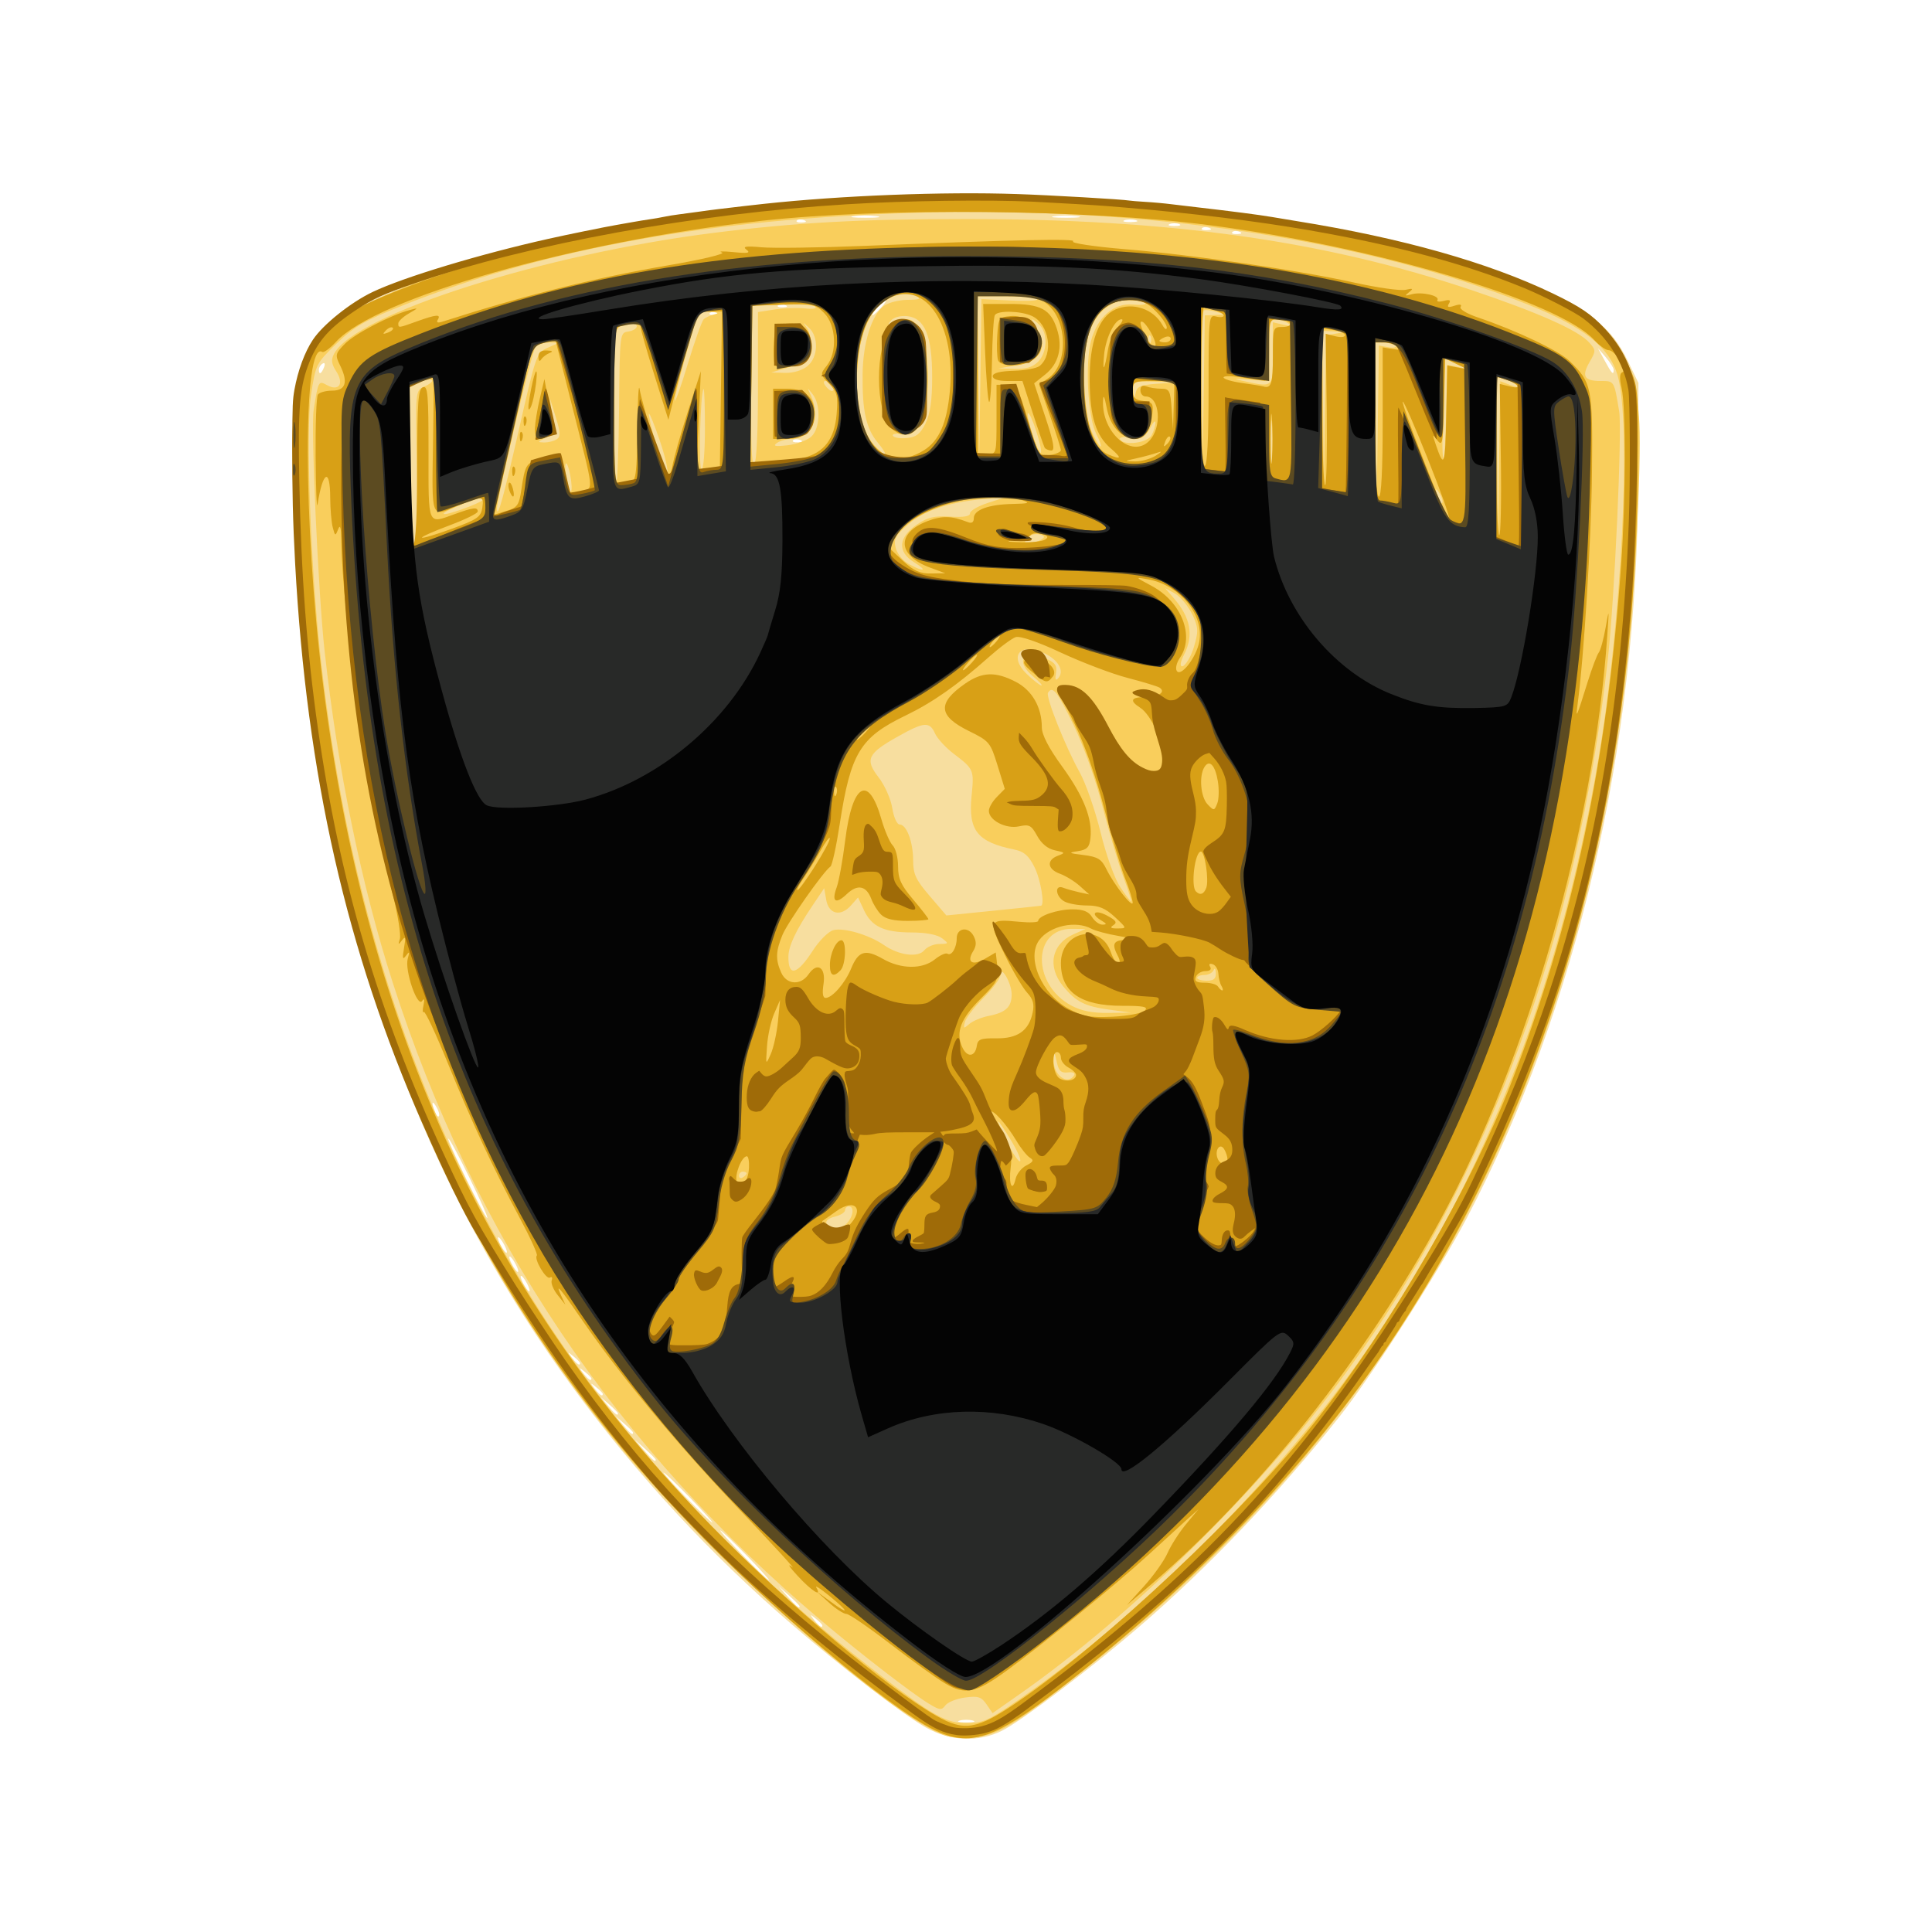 <?xml version="1.0" encoding="utf-8"?>
<!-- Generator: Adobe Illustrator 19.0.0, SVG Export Plug-In . SVG Version: 6.00 Build 0)  -->
<svg version="1.1" id="图层_1" xmlns="http://www.w3.org/2000/svg" xmlns:xlink="http://www.w3.org/1999/xlink" x="0px" y="0px"
	 width="2500px" height="2500px" viewBox="1030 -1010 2500 2500" style="enable-background:new 1030 -1010 2500 2500;"
	 xml:space="preserve">
<style type="text/css">
	.st0{fill:#F7DE9F;}
	.st1{fill:#F9CE5C;}
	.st2{fill:#D8A016;}
	.st3{fill:#9F6B08;}
	.st4{fill:#5C4B21;}
	.st5{fill:#282928;}
	.st6{fill:#040404;}
</style>
<g>
	<path class="st0" d="M2227.9,1225.3c-28.2-15.9-108.9-77.9-172.9-133c-106.3-91.5-199.5-192.2-282.9-305.7
		c-179.5-244.3-290.5-528.5-339-868.1c-23.2-162-32.1-388.3-17.4-438.8c9.3-32,30.5-61.7,57.3-80.5c29-20.3,121.6-56.8,204.6-80.7
		c176-50.7,370.3-74.9,600.9-75c294-0.1,534.6,39.1,737.6,120.3c72.5,29,99.3,49.8,120.2,93.2l13.8,28.5l-0.3,124.8
		c-0.9,346.7-79.1,683.8-221.7,955.7c-36.3,69.3-122.3,203.3-164.8,257.1c-78.7,99.4-169.6,194.8-259.9,272.5
		c-60.9,52.5-151.1,120.9-176.1,133.6C2296.3,1244.8,2260.1,1243.4,2227.9,1225.3L2227.9,1225.3z M2288.9,1216.4
		c-4.7-1.3-12.4-1.3-17.1,0c-4.7,1.3-0.9,2.3,8.6,2.3C2289.7,1218.7,2293.6,1217.7,2288.9,1216.4z M2094.1,1093.2c0-1-3.9-5-8.6-8.7
		c-7.8-6.2-7.9-6-1.9,1.9C2090.1,1094.7,2094.1,1097.3,2094.1,1093.2L2094.1,1093.2z M2064.7,1068.5c0-0.9-6.1-7.1-13.5-13.7
		l-13.5-12.1l11.9,13.7C2060.8,1069.2,2064.7,1072.4,2064.7,1068.5L2064.7,1068.5z M1996.1,1002.7c-17.4-17.8-32.7-32.4-34-32.4
		s11.8,14.6,29.1,32.4c17.4,17.8,32.7,32.4,34,32.4C2026.6,1035.2,2013.5,1020.6,1996.1,1002.7z M1922.7,927.9
		c-17.4-17.8-32.7-32.4-34-32.4c-1.3,0,11.8,14.6,29.1,32.4c17.4,17.8,32.7,32.4,34,32.4S1940,945.7,1922.7,927.9L1922.7,927.9z
		 M1878.5,878.8c0-0.9-6.1-7.1-13.5-13.7l-13.5-12.1l11.9,13.7C1874.6,879.6,1878.6,882.8,1878.5,878.8L1878.5,878.8z M1849.2,843.8
		c0-1-5-6-11-11.2l-11-9.5l9.3,11.2C1845.2,844.8,1849.2,847.8,1849.2,843.8z M1829.6,818.8c0-0.9-5-6-11-11.2l-11-9.5l9.3,11.2
		C1825.6,819.9,1829.6,822.8,1829.6,818.8L1829.6,818.8z M1810,793.7c0-1-3.9-5-8.6-8.7c-7.8-6.2-7.9-6-1.9,1.9
		C1805.9,795.2,1810,797.8,1810,793.7z M1795.3,773.8c0-1-3.9-5-8.6-8.7c-7.8-6.2-7.9-6-1.9,1.9
		C1791.2,775.2,1795.3,777.9,1795.3,773.8z M1780.6,753.8c0-1-3.9-5-8.6-8.7c-7.8-6.2-7.9-6-1.8,1.9
		C1776.5,755.3,1780.6,757.9,1780.6,753.8z M1712,650.9c-2.9-5.5-6.3-10-7.7-10s-0.1,4.5,2.8,10c2.9,5.5,6.3,10,7.7,10
		C1716.1,660.9,1714.9,656.4,1712,650.9z M1697.3,625.9c-2.9-5.5-6.3-10-7.7-10c-1.3,0-0.1,4.5,2.8,10c2.9,5.5,6.3,10,7.7,10
		C1701.4,635.9,1700.2,631.4,1697.3,625.9z M1682.6,601c-2.9-5.5-6.3-10-7.7-10c-1.3,0-0.1,4.5,2.8,10c2.9,5.5,6.3,10,7.7,10
		C1686.7,610.9,1685.5,606.5,1682.6,601z M1637.4,513.8c-14-28.7-26.3-51.4-27.2-50.4c-2.2,2.2,47.1,102.6,50.3,102.6
		C1661.9,566,1651.5,542.5,1637.4,513.8z M1595,422.9c-5.8-10.1-7.2-6.9-2.4,5.7c1.7,4.5,4.1,7.1,5.3,5.8
		C1599.2,433.1,1597.9,427.9,1595,422.9L1595,422.9z M2065.6-440.6c-3.5-1.4-7.8-1.3-9.4,0.4c-1.6,1.7,1.3,2.8,6.4,2.6
		C2068.4-437.8,2069.6-439,2065.6-440.6L2065.6-440.6z M1449.3-534.8c1.7-4.4,0.9-6.4-1.9-4.7c-2.7,1.7-4.8,5.2-4.8,7.7
		C1442.5-524.5,1446-526.1,1449.3-534.8L1449.3-534.8z M3118.1-531.5c0-2.4-4.6-9.7-10.2-16.2l-10.2-11.8l8.8,16.2
		C3115.6-526.4,3118.1-523.9,3118.1-531.5L3118.1-531.5z M1957.9-605.3c-3.5-1.4-7.8-1.3-9.4,0.4c-1.6,1.7,1.3,2.8,6.4,2.6
		C1960.6-602.5,1961.8-603.7,1957.9-605.3z M2170.1-611.9c4.9-5.5,7.8-10,6.4-10c-1.4,0-6.4,4.5-11.3,10s-7.8,10-6.4,10
		C2160.1-601.9,2165.2-606.4,2170.1-611.9z M2046.1-615.3c-3.5-1.4-7.8-1.3-9.4,0.4s1.3,2.8,6.4,2.6
		C2048.8-612.5,2050-613.7,2046.1-615.3L2046.1-615.3z M2634-710.1c-3.5-1.4-7.8-1.3-9.4,0.4c-1.6,1.7,1.3,2.8,6.4,2.6
		C2636.7-707.3,2637.9-708.5,2634-710.1z M2594.8-715.1c-3.5-1.4-7.8-1.3-9.4,0.4c-1.6,1.7,1.3,2.8,6.4,2.6
		C2597.5-712.3,2598.7-713.5,2594.8-715.1z M2555.9-720c-3.4-1.4-8.9-1.4-12.3,0c-3.4,1.4-0.6,2.5,6.1,2.5
		C2556.5-717.5,2559.3-718.6,2555.9-720z M2070.5-725.1c-3.5-1.4-7.8-1.3-9.4,0.4c-1.6,1.7,1.3,2.8,6.4,2.6
		C2073.3-722.3,2074.5-723.5,2070.5-725.1z M2499.5-725.1c-4.8-1.3-11.4-1.2-14.7,0.2c-3.3,1.4,0.6,2.4,8.7,2.3
		C2501.5-722.8,2504.2-723.9,2499.5-725.1L2499.5-725.1z M2163.9-730.3c-8.8-1.1-22-1.1-29.4,0.1c-7.4,1.1-0.2,2,16,2
		C2166.6-728.2,2172.7-729.2,2163.9-730.3z M2423.5-730.3c-8.8-1.1-22-1.1-29.4,0.1s-0.2,2,16,2S2432.3-729.2,2423.5-730.3z"/>
	<path class="st1" d="M2234.3,1227.3c-87.7-46.9-292.6-232.6-399.2-361.8c-271.3-328.7-406.6-725.9-425-1247.2
		c-4.6-129.2,3.9-162.6,52-206.7c61.5-56.3,303.8-126.4,519.4-150.2c400.4-44.2,784.8-2.7,1059.3,114.4
		c76.7,32.7,106.5,76.3,110.5,161.8c2.7,56.1-6.1,223.7-16.3,313.8c-63,554.9-290.9,974.9-707.4,1303.8
		c-87.3,68.9-108.1,81.2-141.5,83.2C2263.6,1239.8,2253.7,1237.7,2234.3,1227.3L2234.3,1227.3z M2347.4,1190
		c158.4-109.5,321.7-271.6,439.9-436.7c156.4-218.5,259.5-477.5,311-781.2c30.2-178.1,43-434.7,24.8-496.6
		c-10.7-36.4-43.8-62.5-115.7-91.3c-209.4-83.9-496-127.2-788.3-119c-265.8,7.5-480.5,45.8-664.6,118.7
		c-52.6,20.8-66,28.5-88.9,50.6c-26.4,25.5-27.1,26.9-33.1,66.2c-7.1,46.4-0.5,225.3,12.6,341.7
		c63.5,565.1,295.7,986.5,725.3,1316.3c67.3,51.7,84.5,61.2,110.6,61.2C2301.3,1219.9,2309.6,1216.1,2347.4,1190L2347.4,1190z
		 M2231.2,1194.1c-22.8-14.1-87.2-63.9-137.1-105.9c-266.7-224.6-450.4-497.9-556-827c-40.6-126.6-71.2-275.4-88.1-429.2
		c-8.2-74.5-17.9-287.9-14.1-311.6c6-37.7,6.2-38.1,17.1-32.1c15.6,8.5,22.5-1.6,12.2-17.6c-6.4-9.9-7-15.1-2.9-22.9
		c26.8-51.1,272.3-129.2,492.3-156.6c106.3-13.3,189.7-17.8,326.3-17.8c263.8,0,462.9,28,653.6,92.1c86.2,29,138.1,52.1,152,67.8
		c8.7,9.8,8.7,10.8,0.5,25c-10.7,18.5-7.1,24.7,14.2,24.7c17.8,0,17.4-0.6,24,39.2c4,24.5-5.9,241.9-14.6,320.2
		c-40.1,360.7-152.6,668.1-337.4,921.8c-108.9,149.5-276.2,314.5-423.7,418l-35.1,24.6l-7.9-11.5c-6.7-9.7-10.9-11-27.9-8.7
		c-11,1.5-22.4,6.1-25.4,10.3C2248.4,1203.4,2245.8,1203.1,2231.2,1194.1L2231.2,1194.1z M2125.6,573.2c8.6-8.8,10.3-22.1,2.8-22.1
		c-2.7,0-4.9,2.2-4.9,4.9s-5.5,6.3-12.2,8c-12.3,3.1-15.1,7.5-9,13.7C2107.8,583.3,2117.5,581.4,2125.6,573.2L2125.6,573.2z
		 M1996.1,508.3c0-1.2-2.2-2.2-4.9-2.2c-2.7,0-4.9,2.4-4.9,5.3c0,2.9,2.2,3.9,4.9,2.2C1993.9,511.9,1996.1,509.5,1996.1,508.3
		L1996.1,508.3z M2338.5,466c-8.2-13.6-15.7-24.8-16.7-24.8s4.2,12,11.4,26.7c7.3,14.7,14.8,25.8,16.7,24.8
		C2351.9,491.6,2346.7,479.6,2338.5,466z M2419.9,381.4c1.7-2.9-1.7-4.5-8.1-3.7c-8.8,1-11.8-1.9-14.4-13.7
		c-3.1-14-3.3-14.1-3.9-2.2C2392.7,380.9,2411.6,395.1,2419.9,381.4L2419.9,381.4z M2309.2,304.6c22.1-4.2,29.9-11.5,29.9-27.8
		c0-14.6-14.3-39.2-14.5-25.1c-0.1,4.2-9.9,17.4-21.8,29.3s-22.8,26.1-24.2,31.4c-2.3,8.8-1.7,9.1,5.7,2.6
		C2288.8,311.1,2300.1,306.4,2309.2,304.6L2309.2,304.6z M2466.4,296.6c-32.5-4.3-43.7-9.9-60.6-30.3c-21-25.4-15.2-54.7,13.3-67.3
		l15.5-6.9l-17.4-0.2c-51.4-0.6-52.2,71.7-1.1,99.2c13,7,27.4,9.9,48,9.6l29.4-0.4L2466.4,296.6L2466.4,296.6z M2603.3,249.1
		c-0.2-5.5-1.5-7.2-2.9-3.7c-1.4,3.4-6.7,6.2-11.9,6.2c-5.2,0-9.4,1.7-9.4,3.7s5.5,3.7,12.3,3.7
		C2600.5,259.1,2603.6,256.5,2603.3,249.1L2603.3,249.1z M2081.7,220.2c8.2-12.8,20.1-24.7,26.4-26.5c13.4-3.8,46.5,5.9,65.7,19.2
		c19.3,13.4,44.2,16.6,52.3,6.7c3.6-4.4,12.3-8.1,19.4-8.1c12.4-0.2,12.5-0.4,3.4-7.5c-5.9-4.5-20.8-7.4-39.2-7.4
		c-36-0.1-51.8-7.5-61.8-29l-7.6-16.3l-9.3,10.5c-13.2,14.8-28.7,11.2-31.9-7.5l-2.6-15l-15.1,22.5c-21.5,31.8-31.2,52.6-31.2,66.3
		C2050,254.4,2061.5,251.5,2081.7,220.2L2081.7,220.2z M2377.1,162c5-1.2-0.6-34.2-8.5-50c-7.4-14.7-13.5-20.1-25.7-22.6
		c-48.2-9.7-60.1-24.5-55.7-69.3c3.4-34.1,3-34.9-23.2-54.8c-10.3-7.8-21.1-19.6-24.1-26.2c-7-15.7-14.1-15.1-47.8,3.8
		c-39.5,22.1-43.2,29.8-25.2,53c8,10.3,15.8,28,17.7,39.8c1.9,11.8,6,21.2,9.5,21.2c9,0,17.5,22.5,17.5,46.5
		c0,17.8,3.4,25,21.5,46.1l21.5,25.1l60.5-6.1C2348.6,165.1,2376.4,162.2,2377.1,162L2377.1,162z M2483.4,124.1
		c-6.6-18-18.7-59-26.9-91.1c-8.6-33.9-24.2-77.7-37.2-104.6c-21.2-43.8-27.3-51.6-33.2-42c-3.2,5.3,22.5,69.8,40.9,102.8
		c7.8,13.9,20,48.8,27.1,77.7c7.4,30.2,18.3,60.3,25.5,71.1c6.9,10.3,13.3,18.7,14.2,18.7S2490,142,2483.4,124.1L2483.4,124.1z
		 M2367.3-134.3c-25.4-21.2-12.5-36.8,18.5-22.4c9.9,4.6,12.3,8.7,10.6,17.8c-1.4,7.7-0.5,10.2,2.5,7c8.8-9,1.5-23.3-16.3-32.2
		c-32.1-16-48.6,2.8-23.4,26.8c8.4,8,16.7,14.4,18.4,14.3C2379.3-123,2374.7-128.2,2367.3-134.3L2367.3-134.3z M2572.1-165
		c3.9-9.5,7.1-22.4,7.1-28.7c0-15.3-16.4-41.8-30.3-49.2l-11.3-6l10.4,11.9c22.8,26.1,27.1,48.8,14,74.5c-4.6,9.1-5.5,14.7-2.2,14.7
		C2562.6-147.7,2568.2-155.5,2572.1-165L2572.1-165z M2212.6-282.6c-21.7-13.5-20.2-32.2,4-48.7c13.7-9.4,22.3-11.4,42.9-10.2
		c17.5,1.1,25.7-0.3,25.7-4.3c0-3.3,10.5-9.3,23.3-13.5l23.3-7.5l-29.4,2.6c-45,4-77,14.9-97.8,33.2c-16,14.1-18.4,18.7-15.6,30
		c1.8,7.3,9.3,16.7,16.7,20.7C2225.7-269.2,2231.3-271,2212.6-282.6L2212.6-282.6z M1569.2-406c-1.6-98-1.6-98.6,9.3-103.5
		c16.3-7.3,13.3-12.8-3.7-6.8l-14.7,5.2v101.8c0,70.5,1.7,101.8,5.4,101.8C1569.2-307.4,1570.3-336.8,1569.2-406L1569.2-406z
		 M2377.5-311.8c5.1-3.3,4.5-4.8-2.6-6.7c-5-1.3-11.9,0.6-15.3,4.3c-5,5.5-4.5,6.7,2.6,6.7C2367-307.5,2373.9-309.5,2377.5-311.8z
		 M2984.7-511.6c7.5,2.9,11.2,3.1,8.5,0.4c-2.7-2.6-9.9-6.3-15.9-8.1l-11-3.4l1.1,103.9l1.1,103.9l1.4-100.9l1.4-100.9L2984.7-511.6
		L2984.7-511.6z M1655.6-363.5c3.2-3.2,0.7-3.6-7.3-1.2c-19.2,5.7-44.1,16.7-44.1,19.4C1604.2-341.7,1650-357.9,1655.6-363.5
		L1655.6-363.5z M1702.6-459.1c20.9-91.9,21.8-94.5,36.2-100.9l14.8-6.6l-12.9-0.2c-7.1-0.1-15.1,2.6-17.8,6
		c-4.9,6.2-50.5,197.9-49.9,209.7C1673.8-338,1682-368.2,1702.6-459.1L1702.6-459.1z M2893.3-370.7c-5.8-10.1-7.2-6.9-2.4,5.7
		c1.7,4.5,4.1,7.1,5.3,5.8C2897.5-360.5,2896.2-365.7,2893.3-370.7L2893.3-370.7z M2826.5-560.7c6.6,1.3,10.8,0.4,9.4-1.9
		c-1.4-2.3-8-4.3-14.6-4.3h-12l1.1,101.1l1.1,101.1l1.4-99.1l1.4-99.1L2826.5-560.7L2826.5-560.7z M1768-394.5
		c-1.8-10-4.5-17.1-5.8-15.7c-1.3,1.4-0.9,10.7,0.9,20.7c1.8,10,4.5,17.1,5.8,15.7S1769.9-384.5,1768-394.5L1768-394.5z
		 M1831.1-482.8c0.9-96.1,1-96.6,11.9-98.2c6.1-0.9,11-3.9,11-6.8c0-3-4.7-3.9-11-2.2c-6.1,1.7-12.7,3-14.7,3.1
		c-2,0-3.7,46.5-3.7,103.2s1.2,101.9,2.8,100.3C1828.9-385,1830.6-429.7,1831.1-482.8L1831.1-482.8z M2759.3-578.4
		c12.3-1.9,12.1-2.1-2.5-2.8l-15.9-0.7l1.1,101.1l1.1,101.1l1.4-98.3l1.4-98.2L2759.3-578.4L2759.3-578.4z M1883.9-439.5
		c-6.9-20.3-13.3-36.2-14.2-35.2c-0.9,1,3.4,19.8,9.6,41.8c6.2,22.1,12.6,37.9,14.2,35.2C1895.1-400.3,1890.8-419.2,1883.9-439.5
		L1883.9-439.5z M2675.8-460.9c-1-13-1.8-2.4-1.8,23.7c0,26.1,0.8,36.7,1.8,23.7C2676.9-426.5,2676.9-447.8,2675.8-460.9z
		 M1942.2-455.5c0-29.3-0.8-52.3-1.8-51.2c-4.2,4.9-6.7,104.4-2.6,104.4C1940.3-402.2,1942.2-426.2,1942.2-455.5L1942.2-455.5z
		 M2010.8-509.5v-96.7l22-3.4c12.1-1.8,29.7-2.4,39.2-1.3c9.5,1.1,15.4,0.2,13.1-2.2c-2.3-2.3-21.6-3.5-42.9-2.7l-38.7,1.5
		l-1.3,103.9c-0.9,69.7,0.3,102.9,3.7,100.8C2009-411.6,2010.8-449.1,2010.8-509.5L2010.8-509.5z M2602.5-602.4l13.4-0.5l-12.3-3.7
		c-6.7-2-13.9-2.8-15.9-1.7c-2,1.1-3.2,47.4-2.6,102.8l1.1,100.8l1.4-98.6l1.4-98.6L2602.5-602.4L2602.5-602.4z M2916.1-535.2
		c13,2.7,13,2.6-1.4-4l-14.7-6.8l-2.5,60.7c-1.4,33.4-1.4,64,0,68.2c1.3,4.1,3.1-21.4,3.8-56.7l1.4-64.1L2916.1-535.2z
		 M2165.8-437.3c-15.1-18.3-20.1-40.7-19.6-88.3c0.4-40.8,11.9-77.4,27.8-88.8c5.8-4.1,19.4-7.5,30.2-7.6
		c16.3-0.1,18.2-1.1,10.8-5.4c-12.3-7.3-32.5-1.3-48.8,14.5c-34.5,33.5-38,142.6-5.7,178.1C2176.7-417.1,2180.9-419.1,2165.8-437.3z
		 M2338.7-621.1c21.3,1,36.1,0.1,33-1.9c-3.1-2-21.7-3.7-41.2-3.8l-35.5-0.1l1.1,103.6l1.1,103.6l1.4-101.6l1.4-101.6L2338.7-621.1
		L2338.7-621.1z M2370.9-452.2c-4.6-14.1-9.4-24.5-10.8-23.1c-1.3,1.4,1.3,14,5.9,28.1c4.6,14.1,9.5,24.5,10.8,23.1
		C2378.2-425.4,2375.5-438.1,2370.9-452.2L2370.9-452.2z M2079.8-445c11.6-10.7,12.6-41.1,1.8-54.8c-7.4-9.4-7.4-9.3-2.5,1.2
		c12.8,27.1,0.5,56.4-23.8,56.5c-7,0-16,2.5-20.1,5.4c-5.5,4-2,4.7,13.9,2.9C2060.8-435.2,2074.6-440.2,2079.8-445L2079.8-445z
		 M2448.6-448.4c-11-21.4-14.8-91.3-6.6-121.2c8.4-30.6,29.7-48.7,54.3-46.3c10.1,1,17.3,0.1,16-2.1c-1.3-2.1-11.2-3.8-22-3.8
		c-24.2,0-44.8,18.7-52.7,47.8c-8.8,32.4-6.6,96.3,4.3,120.6c5.2,11.7,10.7,21.2,12.3,21.2C2455.7-432.2,2453.2-439.5,2448.6-448.4z
		 M1750.3-441.5c5.3-3.4,5.1-8.5-1.1-28.6l-7.6-24.4l2.8,22.8c2.5,20.3,1.5,23.4-8.7,28.4c-10.4,5.1-10.5,5.6-1.6,5.9
		C1739.4-437.4,1746.7-439.2,1750.3-441.5z M2520.2-446.8c2.8-5.3,5-12.6,5-16.2c0-3.6-2.9-1-6.4,5.9c-5.1,10.1-9.8,12.4-24.3,11.9
		c-9.9-0.3-16.8,1.4-15.4,3.7C2484.4-432.8,2514.9-436.8,2520.2-446.8z M2227.6-462.1c6.1-12.5,8.6-29.5,8.6-59.9
		c0-53.3-9.5-76.6-32.3-78.9c-9-0.9-17.6,1.5-21.2,5.9c-5.3,6.5-4.1,6.7,9.4,1.5c14-5.4,16.4-4.8,24.6,5.5
		c17.8,22.3,19.2,102.7,2.3,129c-6.4,10-11.3,12.3-22.2,10.7c-7.7-1.2-12.8-0.1-11.4,2.3c1.5,2.4,9.6,3.7,18.1,2.8
		C2215.7-444.3,2220.9-448.5,2227.6-462.1L2227.6-462.1z M1940.6-596.9c2.3-2.2,8.5-5.1,13.9-6.4c6.6-1.6,4.8-2.6-5.5-3l-15.3-0.6
		l-15.4,53.7c-8.4,29.5-15.2,57-15.1,61.1c0.2,4.1,7.7-16.9,16.7-46.7C1929-568.6,1938.3-594.8,1940.6-596.9L1940.6-596.9z
		 M2526.8-513.4l25.4-1.8l-28.2-0.9c-27.8-0.9-28.2-0.8-27.5,12.8c0.6,11.4,1,11.9,2.8,2.7C2501.1-509.9,2505.2-511.8,2526.8-513.4
		L2526.8-513.4z M2106.6-511.7c-1.8-2.9-5.6-5.3-8.4-5.3c-3.2,0-2.9,2.9,1,7.6C2105.8-501.2,2111.8-503,2106.6-511.7L2106.6-511.7z
		 M2677.1-552.5V-593l13.5,3.2c10,2.4,11.6,1.9,6.1-1.9c-4.1-2.8-11.2-5.1-15.9-5.1c-7.5-0.1-8.6,5.1-8.6,39.9v40l-25.7-2
		c-20-1.5-21.9-1.1-8.6,1.7C2678.3-508.4,2677.1-507.4,2677.1-552.5L2677.1-552.5z M2074.8-536.2c13.9-11.5,15-37.6,2-49.7
		c-8.4-7.8-8.6-7.8-2.9-0.1c8,10.8,5.2,39.4-4.3,44.3c-4.1,2.1-15.1,6-24.5,8.7L2028-528l17.8,0.5
		C2056.5-527.2,2068.1-530.7,2074.8-536.2z M2373.4-542c11.7-11.9,12.8-36.2,2.1-47.1c-11.1-11.3-13.7-9.6-4.8,3.3
		c17,24.8,6.3,43.4-28.3,49.1l-20.4,3.4l20.8,0.6C2357.6-532.2,2366.4-534.9,2373.4-542L2373.4-542z M2518.4-575.6
		c-1.6-1.7-2.8,1.3-2.6,6.5c0.2,5.8,1.4,7,3,3C2520.2-569.6,2520.1-573.9,2518.4-575.6z"/>
	<path class="st2" d="M2238.6,1228.4c-58.9-28.6-213.2-158.5-316-266.2c-280.7-293.7-437.3-641.1-494.7-1097.4
		c-7.6-60.7-19.6-243.1-19.6-300.2c-0.1-92.5,28.9-148.9,92.1-179.5c67.7-32.7,203.4-75.3,307.2-96.3
		c181.3-36.8,435.2-53.1,627.1-40.3c215.1,14.4,376.9,44.6,532.9,99.5c111.4,39.2,144.8,61.9,169.6,115
		c12.7,27.2,12.8,28.3,11.9,137.3c-3.7,447.7-120,842.6-340.5,1156.7c-103.6,147.6-250.5,298.3-408.7,419.4
		C2315.3,1241.1,2284.9,1250.9,2238.6,1228.4L2238.6,1228.4z M2345.2,1193.3c115.5-78.5,297.3-249.7,387.9-365.3
		c97.2-123.9,200.5-302.7,252.4-436.7c79.7-205.9,124.4-416.7,142.3-671.3c6-85,6.3-202.9,0.5-228.1c-2.9-12.7-2.5-19.1,1.2-20.3
		c7.2-2.4-9.4-28.5-18.1-28.5c-3.5,0-11.7-5.8-18.3-13c-46.1-50.3-283.2-121-499.4-148.9c-157.1-20.2-421.3-22.8-578.1-5.5
		c-241.2,26.5-498.4,99.6-550.7,156.5c-7.8,8.5-15.8,14.5-17.8,13.2c-25.3-15.9-25,221.3,0.5,426.9
		c56.2,451.4,217.2,800.7,504.1,1093.4c101.2,103.2,224.2,206.9,290.3,244.8C2277.7,1230.7,2294.2,1228,2345.2,1193.3L2345.2,1193.3
		z M2252.7,1168.2c-11.1-6.6-42.9-29.5-70.7-50.9c-27.7-21.4-53.3-38.9-56.8-38.9s-13.6-6.5-22.4-14.5l-16-14.5l18.4,13.4
		c24.7,18.1,23.4,13-2.1-7.8c-11.3-9.2-18.8-14.1-16.9-10.8c8.2,13.5-6.1,4.5-24.2-15.2c-10.7-11.6-13.9-16.7-7.1-11.3
		c6.7,5.4-24.2-28.3-68.7-75c-78.5-82.2-153.6-172.7-202.9-244.5c-28.1-40.9-35.5-49.7-27.5-32.4l5.8,12.5l-10-12.5
		c-5.5-6.9-9-15.4-7.7-19c1.3-3.6,0.2-5.2-2.3-3.6c-4.9,3.1-21.1-24.3-16.9-28.6c1.3-1.4-8.4-22.8-21.7-47.7
		c-35.2-65.9-62.3-124.3-93.8-201.8c-15.3-37.7-29.2-67.3-30.8-65.6c-1.6,1.6-1.8-2.3-0.4-8.7c1.7-7.7,1-9.6-1.8-5.5
		c-6.2,8.8-22.7-39.7-18.6-54.6c2.6-9.3,2.1-10-2.3-4c-4.3,5.8-4.8,3.6-2.5-10c2.4-13.8,1.9-15.9-2.6-10c-4.8,6.3-5.2,6.1-2.8-1.6
		c1.6-5-2.5-30.8-9.1-57.4c-31.9-128.7-65.1-357.8-66.7-460c-0.3-15.7-1.5-19.5-4.1-12.7c-3.5,9-4,8.8-6.9-2.5
		c-1.8-6.7-3.2-24-3.3-38.4c-0.1-39.7-9.7-34.6-16.4,8.7c-1.1,6.9-2.2-21.2-2.5-62.4c-0.3-41.2,1-77.1,3-79.9c2-2.7,10.2-5,18.2-5
		c17.6,0,21.2-10.8,10.7-32.2c-6.9-14-6.6-15.5,5.8-28.2c12.5-12.9,58.7-37.1,84-43.9c11.8-3.2,11.8-3-1.2,4.5
		c-7.4,4.3-13.5,10-13.5,12.7c0,6.2-0.1,6.2,24.5-2.7c24.8-8.9,31.1-9.4,26.6-2c-2.2,3.6-0.2,4.5,5.8,2.6
		c105.4-33.8,195.7-56.4,290.9-72.7c45.1-7.7,76.5-15.2,71-16.9c-5.4-1.6,1.2-1.8,14.7-0.5c18.7,1.9,22.8,1.2,17.1-3.1
		c-5.6-4.2-0.9-5,19.6-3.1c14.8,1.3,74.4,0.5,132.3-1.8c195.3-8,276.8-9.7,270.7-5.8c-3.3,2.1,26.7,6.7,66.6,10
		c88.8,7.4,224.2,27.1,297.4,43.3c29.9,6.6,59.7,10.8,66.2,9.3c9.7-2.2,10.5-1.6,4.5,3.1c-6.1,4.7-5.5,5.2,3.3,2.7
		c12.7-3.6,36.9,1.8,33.4,7.4c-1.3,2.2,2.3,2.7,8.2,1.2c7.7-2.1,9.5-1.1,6.7,3.5c-2.9,4.7-1,5.4,7.2,2.7c7.1-2.3,9.9-1.7,7.9,1.5
		c-1.8,2.9,7.9,8.8,22.7,13.8c48.9,16.5,104.2,42.7,118.1,56.1c29.1,28.1,30.3,33.9,29.2,144.5c-0.8,85.8-10.3,238.3-18.7,300.6
		c-2.6,19.6-1.2,16.3,13.2-29.9c5.6-17.8,12-34.9,14.3-37.8s6.3-17.6,8.9-32.4c4.5-25.6,4.6-25.1,2.1,10.4
		c-17.1,249.1-101.8,545.8-215.5,755.2c-96.8,178.2-236.6,354.7-374.3,472.3l-31.8,27.1l22.3-24.6c12.3-13.6,25.9-32.8,30.3-42.8
		c4.4-10,15.2-26.8,24-37.4l16-19.3l-16.9,15.2c-9.3,8.4-31.2,28.5-48.7,44.6c-38.3,35.3-137.5,116.4-182.1,148.8
		C2292.7,1181,2279.1,1183.9,2252.7,1168.2L2252.7,1168.2z M2128.4,576c20.8-21.2,8.3-36.2-15.8-19c-8.8,6.3-16.9,11.9-17.9,12.6
		c-4,2.4,10.8,16.4,17.2,16.4C2115.6,586,2123,581.5,2128.4,576L2128.4,576z M1999.2,501c0.4-8.1-0.8-14.8-2.8-14.8
		c-6.7,0-16.2,24.3-13,32.9C1988.1,531.6,1998.2,519.9,1999.2,501z M2358.2,498c9-4.6,9.9-6.6,4.4-10c-3.8-2.4-11.6-12.1-17.3-21.7
		c-12.9-21.7-30.8-41.5-34.3-38c-1.4,1.5,4.6,14,13.4,28c13.2,20.9,15.5,28.7,13.4,44.8c-2.8,21.5,2.2,32.6,6.4,14.3
		C2345.7,508.9,2352,501.1,2358.2,498L2358.2,498z M2618.3,489.9c0-3.4-2-9.3-4.3-13c-5.4-8.7-12.5,1.4-8.5,12
		C2608.9,497.8,2618.4,498.5,2618.3,489.9L2618.3,489.9z M2422.4,381c0-2.4-4.4-6.7-9.8-9.6c-5.4-2.9-9.8-8.6-9.8-12.7
		c0-4-2.2-7.3-4.9-7.3c-8.4,0-5.5,29.1,3.4,34.2C2410.2,390.6,2422.4,388,2422.4,381z M2036.7,311.5l2.7-27.5l-7.6,17.5
		c-4.2,9.6-8.4,28.7-9.3,42.4c-1.7,24.6-1.7,24.7,4.9,10C2031,345.7,2035.2,326.6,2036.7,311.5L2036.7,311.5z M2294,343.2
		c1.2-8.4,5.1-9.9,25.2-9.6c27.5,0.4,42-9.8,47-33c2.4-11.3,0.7-17.6-7.1-26.1c-5.7-6.1-18.9-28.6-29.3-49.9
		c-21.5-43.8-20.6-45.7,19.3-41.8c13.4,1.3,24.3,0.8,24.3-1.1c0-6.5,25-15,44.3-15c14,0,21,2.7,25.4,10c3.4,5.5,9.5,9.9,13.5,9.8
		c5.9-0.1,5.6-1.2-1.2-5.2c-15.2-9-9.1-15.1,6.8-6.7c11.9,6.3,13.8,9.1,8.6,12.5c-5,3.2-3.6,4.4,5.4,4.3c12.2-0.1,12.2-0.1-3.7-14.9
		c-12.2-11.3-20.7-14.8-35.8-14.8c-10.9,0-24.1-2.3-29.3-5.2c-11.6-6.3-13.1-22.3-1.7-17.8c4.3,1.7,13.7,4.3,20.8,5.9l13,2.8
		l-12.3-11c-6.7-6-18.3-13.1-25.7-15.8c-16.2-5.8-17.6-17.6-2.8-23.2c10.1-3.8,9.9-4.2-3.7-7.1c-9.2-1.9-17.4-8.6-22.9-18.7
		c-7.6-13.8-10.3-15.2-23.5-12.3c-16.7,3.7-39-7.7-39-20.1c0-4.1,4.6-12.1,10.3-17.9l10.3-10.5l-9.5-30.7
		c-9.1-29.4-10.6-31.2-36.6-44c-40.2-19.7-41.6-36.2-5.2-61.5c22-15.3,39.3-15.9,65.5-2.3c21.2,11,33.7,32.9,33.7,58.8
		c0,9.7,8.8,26.7,26.6,51.2c27.6,38.1,39.1,67.3,36.3,92.3c-1.3,11.9-4.4,15-16.3,16.8c-12.9,2-12,2.6,7.4,5
		c18.4,2.3,23.3,5.3,29.5,18.1c10.1,20.5,34,51.1,34.1,43.5c0-3.3-4.5-17.9-10.2-32.4c-5.6-14.5-17.8-55.6-27.1-91.3
		c-9.8-37.5-25.6-82.7-37.6-107c-11.4-23.2-21.4-44-22.3-46.2c-0.9-2.2,2.9-4,8.4-4c16.2,0,43.8,28.8,64.8,67.7
		c20.6,38.2,37.2,53.7,54.9,51.1c9.2-1.3,10.6-4.4,9.8-22.3c-1-24-17-58.9-31.1-67.9c-14.3-9.1-11.8-13.7,7.2-13.7
		c16.9,0,26.6-6.7,17.8-12.3c-2.6-1.6-21.1-7.3-41.2-12.5c-20-5.2-58.7-19.9-86-32.6c-30.1-14.1-53.2-22-58.7-20.2
		c-5.1,1.6-21.1,13.6-35.6,26.5c-40.2,35.8-71.9,58-107,75c-58.9,28.4-71,48.4-85.2,140.5c-4.4,28.7-9.8,53.4-12,54.9
		c-9.2,6.4-55.6,72.5-62.2,88.7c-8.7,21.2-9,31.8-1.5,48.6c7.1,15.8,25.2,16.9,35.4,2.1c11.3-16.5,22.7-8.9,19.3,12.9
		c-1.8,11.6-0.9,17.7,2.7,17.7c8.7,0,25.3-19.1,33.1-38.1c9.3-22.7,18.3-25.4,40.9-12.5c23.5,13.5,51.1,13.8,67.3,0.8
		c6.8-5.5,14.2-8.8,16.4-7.4c5.3,3.4,12-7.8,12-20c0-13.5,15.2-15.6,21.8-3c3.9,7.5,3.8,12.7-0.7,20c-8.7,14.1-0.8,19,15.5,9.5
		l13.9-8.1l2.1,18.1c1.9,16.3-0.3,20.5-21.3,41.4c-25.9,25.7-32.9,43.6-24.4,62.5C2281.2,358.9,2291.8,358,2294,343.2L2294,343.2z
		 M2103.9,238.8c0-14.8,8-32.1,14.9-32.1c6.8,0,5.8,31.8-1.2,38.9C2108.5,255,2103.9,252.7,2103.9,238.8z M2170,173.4
		c-4.5-4.5-10.1-13.6-12.5-20.1c-6.5-17.3-17.9-19.6-31.7-6.4c-14.5,13.8-20.1,10.1-13.1-8.8c2.8-7.6,7.8-35,11-60.8
		c9.2-73.7,30.1-85.9,46.8-27.3c4.2,14.7,10.8,30,14.6,33.9c3.9,3.9,7,16.1,7,27.1c0,16.2,3.8,24.4,19.6,43.1
		c10.8,12.7,19.6,24.1,19.6,25.3c0,1.2-12,2.2-26.6,2.2C2186.5,181.7,2175.6,179.1,2170,173.4L2170,173.4z M2366-140.1
		c-11.8-9.9-13.3-13.3-7.8-17c13.6-9.1,43.7,10.9,34.1,22.6C2385-125.4,2383.1-125.8,2366-140.1L2366-140.1z M2511.4,297.7
		c4.8-4.9-1.3-6.2-29.5-6.2c-53.6,0-79.1-17.8-79.1-55.2c0-41.2,51.5-52.5,64.6-14.2c2.7,8,7.1,14.6,9.6,14.6c2.7,0,2.5-4-0.5-9.7
		c-8.3-15.8-5.9-20.3,10.9-20.9c11.9-0.4,9.4-1.7-10.1-5c-14.3-2.4-30.2-6.7-35.2-9.4c-20-10.9-53.5-3.7-67.2,14.6
		c-17.2,22.8,2.8,70,37.8,89c18.7,10.1,27.5,11.7,57.4,10.3C2489.4,304.6,2508.1,301.1,2511.4,297.7z M2610.6,265.9
		c-1.9-3.1-3.7-10.2-4-15.8c-0.3-5.6-3.6-11.2-7.3-12.4c-4.1-1.4-5.5-0.1-3.4,3.3c2.1,3.5-0.3,5.6-6.1,5.6c-5.3,0-10.8,3.4-12.4,7.5
		c-2.1,5.6,0.8,7.5,11.4,7.5c7.8,0,15.6,2.2,17.3,5c1.7,2.7,4.1,5,5.5,5C2612.9,271.6,2612.5,269,2610.6,265.9L2610.6,265.9z
		 M2590.9,138.9c3.7-9.7-1.8-47-6.9-47c-7.8,0-13.4,44.5-6.5,51.6C2582.9,148.9,2587.7,147.3,2590.9,138.9L2590.9,138.9z
		 M2084.4,111.1c10.7-16.9,19.5-33.2,19.4-36.2c0-3-5.5,4.2-12.2,16.1c-6.7,11.9-16.7,28.1-22.3,36.2s-8.9,14.6-7.3,14.6
		S2073.7,128,2084.4,111.1L2084.4,111.1z M2605.9,0.9c-3.5-20.9-10.9-28.7-17.4-18.3c-7.2,11.6-4.9,38.8,4.1,48.2
		c8.2,8.6,8.7,8.5,12.5-1.1C2607.3,24.3,2607.6,11.3,2605.9,0.9L2605.9,0.9z M2111.8,8.4c-1.6-1.7-2.8,1.3-2.6,6.5
		c0.2,5.8,1.4,7,3,3C2113.6,14.3,2113.4,10,2111.8,8.4L2111.8,8.4z M2150.5-62.8c4.9-5.5,7.8-10,6.4-10c-1.3,0-6.4,4.5-11.3,10
		c-4.9,5.5-7.8,10-6.4,10C2140.5-52.9,2145.6-57.4,2150.5-62.8z M2581.8-179.4c6.5-35.1-24.9-73.5-66.4-81c-17-3.1-17-3.1,4.9,8.6
		c38.5,20.6,55.9,64.8,36.5,93c-4.2,6.1-6.1,13.7-4.1,16.9C2557.9-133.3,2578.1-159.3,2581.8-179.4L2581.8-179.4z M2287.7-152.7
		c4.9-5.5,7.8-10,6.4-10c-1.4,0-6.4,4.5-11.3,10c-4.9,5.5-7.8,10-6.4,10C2277.7-142.7,2282.8-147.2,2287.7-152.7L2287.7-152.7z
		 M2319.5-180.1c3.4-4.1,5-7.5,3.7-7.5c-1.3,0-5.2,3.4-8.5,7.5c-3.4,4.1-5,7.5-3.6,7.5C2312.3-172.7,2316.1-176,2319.5-180.1z
		 M2233.8-275.4c-42.3-15.5-44.4-44.4-4.4-60c19.4-7.5,31.7-7.3,52.9,1c5.2,2,7.8,0.3,7.8-5.1c0-10.8,19.3-17.8,50.5-18.4
		c20.1-0.4,22.8-1.3,13.1-4.5c-50.2-16.4-142.9,9.6-164,46l-9,15.5l17.8,16.7c13.9,12.9,21.9,16.6,36.3,16.3l18.4-0.3L2233.8-275.4
		L2233.8-275.4z M1569.9-407c0-83.4,1.2-99.4,7.3-101.9c6.4-2.5,7.3,8.9,7.3,84.3c0,96.9-1.8,92.7,34.3,79.7
		c23.9-8.6,29.4-9.2,29.4-3.2c0,2.4-16.6,10.5-37,18.1c-20.3,7.6-36.1,14.6-35.1,15.7c1.1,1.1,18.6-4.2,39-11.6
		c32.8-12,37.3-15.2,39.1-27.6c2.2-15.3,0.2-15.4-34.9-0.8c-31.5,13.2-30.6,15.8-29-80.5c0.8-48,1.2-87.3,0.9-87.3
		c-0.3,0-7.4,2.5-15.9,5.5l-15.4,5.5v104.6c0,68.5,1.7,103.6,4.9,101.5C1568-306.8,1569.9-346.4,1569.9-407L1569.9-407z
		 M2382.4-311.8c4.9-3.2,3.7-5-4.7-7.2c-6.2-1.7-12.5-1-13.9,1.4c-1.5,2.4-10.4,5.3-19.8,6.5c-13.8,1.7-12.3,2.2,7.4,2.8
		C2364.8-307.9,2378.8-309.5,2382.4-311.8L2382.4-311.8z M2972.1-415.3l-1.4-97.9l13.7,3.4c16.2,4.1,9.9-4.3-7.1-9.5l-11-3.4V-420
		c0,56.5,1.7,102.7,3.7,102.7C2971.9-317.4,2972.9-361.5,2972.1-415.3z M2877.4-416.6c-16.6-41.6-31.1-74.8-32.2-73.7
		c-1.1,1.1,9.4,30.9,23.3,66.3c13.9,35.3,27.3,69.6,29.7,76.2c2.5,6.6,5.6,10.8,7,9.4C2906.6-339.8,2894.1-375,2877.4-416.6
		L2877.4-416.6z M1704.6-376.1c4.6-31.5,6.5-34.8,21.2-38.4c7.2-1.8,16.8-4.3,21.3-5.7c6.5-2,9.3,3,13.7,24.8l5.6,27.3l14.9-5.3
		c17.3-6.2,18.5,5.2-11.7-114.1l-20.9-82.7l-15.1,4c-14.1,3.7-15.6,6.4-23.4,42.7c-4.6,21.3-15.6,70.4-24.5,109.2l-16.2,70.4l15.9-5
		C1699.4-353.1,1701.7-356.4,1704.6-376.1L1704.6-376.1z M1689.2-375c-1.6-4.2-1.8-8.8-0.5-10.2c1.3-1.4,3.6,2.1,5,7.7
		C1696.8-365.6,1693.4-363.8,1689.2-375z M1692.8-399.3c-0.2-5.3,0.9-8.2,2.6-6.5s1.8,6,0.4,9.6
		C1694.2-392.3,1693-393.5,1692.8-399.3z M1702.6-444.2c-0.2-5.3,0.9-8.2,2.6-6.5s1.8,6,0.4,9.6
		C1704-437.3,1702.8-438.4,1702.6-444.2z M1722.2-455.9c0.3-7.5,3.1-25,6.4-38.7l5.9-25l6.1,34.5c5,28.2,5,35.2-0.3,38.6
		C1728.3-438.6,1721.8-442,1722.2-455.9z M1707.5-464.2c-0.2-5.3,0.9-8.2,2.6-6.5c1.6,1.7,1.8,6,0.4,9.6
		C1708.9-457.2,1707.7-458.4,1707.5-464.2z M1715.1-494.6c5.5-33.4,11.8-48,8.6-20c-1.6,13.7-4.9,28.3-7.4,32.4
		C1713.4-477.2,1712.9-481.6,1715.1-494.6L1715.1-494.6z M1726.7-548.2c-0.1-5.9,3.5-8.6,10.9-8.3c7.4,0.3,8.6,1.3,3.7,3.2
		c-4.1,1.6-9,5.3-10.9,8.3C1728.2-541.6,1726.8-542.8,1726.7-548.2z M2819.2-463.9v-96.6l13.5,2.2c10.5,1.7,11.9,1,6.1-3.1
		c-4-2.9-12.3-5.3-18.4-5.4l-11-0.1v99.8c0,63.2,1.8,99.8,4.9,99.8S2819.2-402.8,2819.2-463.9z M1847.1-387.3
		c5.6,0,7.1-12.7,7.6-66.1c0.4-36.4,1.6-60.5,2.8-53.7c3.4,19.9,31.6,111.9,35.6,116.3c2,2.2,5.1-4.5,6.8-15
		c1.7-10.5,10.8-42.6,20.1-71.4l16.9-52.4l-2.9,65.4l-2.9,65.4l15.2-2.3l15.2-2.3l1.4-101.8l1.4-101.8h-15.4
		c-14.9,0-15.8,1.3-26.2,36.2c-5.9,19.9-14.6,51.5-19.3,70.1l-8.5,33.9l-17.9-57c-9.9-31.4-17.9-59.6-17.9-62.7
		c0-6.3-6.8-7-23.3-2.5c-11,3-11,3.4-11,105.3c0,91.2,0.8,101.9,7.8,99.2C1836.7-385.9,1843.3-387.3,1847.1-387.3L1847.1-387.3z
		 M2746.8-480.2l-1.4-97.9l12.5,3.2c6.9,1.8,12.5,1.2,12.5-1.3s-6.6-5.5-14.7-6.7l-14.7-2.2v101.5c0,55.8,1.7,101.5,3.7,101.5
		C2746.5-382.3,2747.5-426.3,2746.8-480.2L2746.8-480.2z M2675.9-468.4c-1-14.4-1.8-2.6-1.8,26.2c0,28.8,0.8,40.6,1.8,26.2
		C2676.9-430.4,2676.9-454,2675.9-468.4L2675.9-468.4z M2069.9-417.6c26.7-6.8,40.1-24.6,42.7-56.6c1.9-23.7,0.7-28.6-9.7-39.3
		c-11.7-11.9-11.7-12.4-3-23.4c13.7-17.2,12-52.3-3.3-67.9c-11.3-11.6-15.1-12.3-52.7-11l-40.4,1.5l-1.3,102.8l-1.3,102.8l25.8-2.2
		C2040.9-412.1,2060.3-415.2,2069.9-417.6L2069.9-417.6z M2030.4-474.6v-32.4h18.8c22.6,0,35.1,11.8,35.1,33.3
		c0,19.7-13.5,31.6-35.9,31.6h-18V-474.6L2030.4-474.6z M2032.4-539c-1.4-3.8-1.9-16.6-1-28.6c1.4-19.5,2.9-21.9,14.8-23.3
		c21.2-2.5,33.3,6.9,33.3,26.1c0,19.2-5.8,25.2-28.4,29.6C2039.7-533.1,2034.2-534.2,2032.4-539L2032.4-539z M2593.9-505.1
		c0-95.4,0.2-97.8,9.8-95.3c5.4,1.4,9.8,0.8,9.8-1.3c0-3.5-16.2-9.9-25.7-10c-2,0-3.7,46-3.7,102.2c0,64.9,1.8,102.3,4.9,102.3
		C2592.1-407.2,2593.9-443.2,2593.9-505.1z M2916.1-534.5c13.2,2.6,13.2,2.5-1.4-4.5l-14.7-7l-1.4,57.6c-1.2,51.9-2.1,56.7-8.6,48.2
		c-6.6-8.7-6.8-8.2-2.1,5.5c10.8,31.7,12.2,27.9,13.5-36.2l1.4-66.2L2916.1-534.5L2916.1-534.5z M2525.3-420.2c8-5,8.9-6.4,2.5-4.1
		c-5.4,1.9-17.5,5.2-26.9,7.3c-16.9,3.7-16.9,3.7-2.5,4.1C2506.4-412.8,2518.5-416,2525.3-420.2z M2225.5-427.3
		c19.7-12.2,29.8-35.3,33.6-76.4c7.8-85.1-30.4-143.9-78.4-120.7c-24.6,11.9-38.7,43.2-41.5,92.5
		C2134.1-442,2173-394.8,2225.5-427.3L2225.5-427.3z M2182.7-456.8c-20.2-20.5-20.4-105.9-0.4-127.6c14.9-16.2,27.1-15.9,37.9,1
		c6.8,10.6,8.7,23.9,8.7,61.4s-1.9,50.8-8.7,61.4C2210-444.8,2195.9-443.3,2182.7-456.8L2182.7-456.8z M2402.8-427.4
		c0-2.2-6.3-22.3-14.1-44.6l-14.1-40.6l11.6-7.8c26.3-17.6,25.5-74.7-1.3-96.2c-10.4-8.4-19.9-10.3-51.3-10.3H2295v204.6h12.2
		c12.2,0,12.3-0.3,12.3-44.9v-44.9l13.5,0.1c12.7,0.1,14.3,2.7,27.5,46.5c13.8,45.8,14.2,46.4,28.2,44.3
		C2396.4-422.4,2402.8-425.2,2402.8-427.4L2402.8-427.4z M2381.7-430.9c-1.1-2.1-8.1-22.3-15.4-44.9L2353-517h-19.2
		c-12.1,0-19.2-2.3-19.2-6.2c0-4.1,9.2-6.5,27.1-7c14.9-0.4,30.1-3.3,33.8-6.4c18.2-15.3,12.1-54.2-10.1-64.5
		c-14.5-6.7-44.3-7.5-48.1-1.1c-1.5,2.5-3.2,29.4-3.7,59.8c-0.5,30.4-2.2,54-3.7,52.5c-1.5-1.5-3.8-30.7-5.2-64.8l-2.5-62l34.4,0
		c40.1,0,52.8,6.8,61.1,32.5c7.7,23.6,2.2,44.9-15.1,58.7l-14.4,11.5l14.4,43.5c11,33.2,12.8,43.5,7.7,43.5
		C2386.8-427.2,2382.8-428.9,2381.7-430.9L2381.7-430.9z M2321.5-543.9c-1.4-3.8-1.9-17.8-1.1-31.2c1.5-23.4,2.1-24.4,17.4-25.9
		c31.6-3.1,53.8,38.9,29.6,56.2C2353.9-535.1,2325-534.6,2321.5-543.9L2321.5-543.9z M2467.2-429.9c-19.1-16.4-26.8-40.9-27.2-87.2
		c-0.4-50,11.7-83.2,33.7-92.6c22.3-9.5,48.8-0.6,60.4,20.2c3,5.5,5.6,7,5.7,3.4c0.1-3.6-6.3-13.2-14.2-21.2
		c-11-11.2-18.8-14.6-33.6-14.6c-42.4,0-61.9,36.4-59,110.6c2,51.1,12.5,81.8,30.6,89.2C2481.4-414.7,2482.4-416.8,2467.2-429.9
		L2467.2-429.9z M2517-439.4c17.1-17.5,14-57.6-4.6-57.6c-3.7,0-6.7-3.6-6.7-8c0-5.3,2.7-7,7.7-5c4.3,1.7,13,3,19.3,3
		c10.5,0,11.8,2.5,13.4,26.2l1.8,26.2l0.9-31.2l0.9-31.2h-26.9c-25.3,0-26.9,0.7-26.9,12.1c0,9.5,2.9,12.5,13.5,13.7
		c11.8,1.4,13.3,3.4,11.7,16.6c-2.5,22.1-9.5,32.5-21.7,32.3c-18.2-0.2-32.7-15.7-37.3-39.9c-2.9-15.2-4.5-18.1-4.8-9
		C2455.6-450.1,2494.4-416.4,2517-439.4L2517-439.4z M2543.9-444.8c-1.5-1.5-4.2,1.2-6.1,6.2c-2.7,7.1-2.1,7.7,2.7,2.8
		C2543.9-439.2,2545.4-443.3,2543.9-444.8L2543.9-444.8z M2677.1-549.8c0-36.5,0.2-37.1,12.5-37.1c7.1,0,11.2-2.2,9.5-5
		c-1.7-2.7-8.4-5-15-5c-11.7,0-12,0.9-12,39.9c0,28.8-1.7,39.8-6.1,39.6c-3.4-0.2-16.6-2.1-29.4-4.2c-12.8-2.2-23.3-2.2-23.3,0
		c0,2.1,10.5,5.3,23.3,7.1c12.8,1.8,25.5,3.8,28.2,4.6C2675.1-506.9,2677.1-513.7,2677.1-549.8L2677.1-549.8z M2463.9-558.5
		c1.7-10.4,7.4-23.4,12.7-28.7c5.2-5.3,7.4-9.7,4.7-9.7c-8.7,0-20.6,24.2-22.6,46C2456.3-526.3,2459.3-530.6,2463.9-558.5
		L2463.9-558.5z M2525.3-564.2c0-6.7-11.9-27.5-17-29.4c-3.9-1.5-3.2,3.4,1.9,14.5C2516.7-564.9,2525.3-556.4,2525.3-564.2
		L2525.3-564.2z M2544.9-571.8c0-2.7-3.3-3.5-7.3-2c-4,1.6-7.3,3.8-7.3,4.8c0,1.1,3.3,2,7.3,2S2544.9-569.1,2544.9-571.8
		L2544.9-571.8z M1538.2-585.9c-1.5-1.5-5.5,0-8.8,3.4c-4.8,4.9-4.2,5.5,2.7,2.8C1537-581.6,1539.7-584.4,1538.2-585.9L1538.2-585.9
		z"/>
	<path class="st3" d="M2268.4,1235.2c-18.5-2.6-30.9-8.7-57.3-27.9c-90.4-66-165.1-127.2-232-190c-25.7-24.1-82.1-82.1-101.9-104.7
		c-81-92.5-148.1-187.3-230.4-325.1c-18.1-30.4-40.3-75.7-70.5-144.5C1478.2,219.6,1427-5.9,1411.9-280.9
		c-2.9-53.5-3.9-94.8-3.7-155.4c0.2-50.1,0.5-56.2,2.8-69.4c4.5-25,13.3-48.8,23.9-64.7c13.2-19.8,48.9-48.3,77.5-61.9
		c40.4-19.2,138.8-48.9,227.4-68.7c24.1-5.4,71.6-15.1,87.7-17.9c4.7-0.8,14.7-2.6,22.1-3.9c7.3-1.3,14.7-2.5,22.1-3.6
		c4.7-0.6,12.4-2,17.2-3c4.7-1,13.5-2.5,19.6-3.2c6.1-0.8,18.8-2.5,28.2-3.8c7.6-1.1,15.1-2.1,22.7-3c29.6-3.5,39.2-4.7,58.9-6.8
		c99.8-10.8,232.3-16,328-12.7c42,1.4,137.3,6.9,144.8,8.4c2.1,0.4,11.5,1.1,20.8,1.7c9.4,0.5,24.8,1.9,34.2,3.1
		c9.4,1.2,24.6,2.9,33.7,4c42.7,4.9,79.8,9.7,95.6,12.4c5.7,1,20.9,3.5,33.7,5.6c134.9,21.7,246.7,53.3,329.8,93.2
		c36,17.3,50.3,27,67.8,45.8c20.4,22,32.5,45.2,38.9,74.3c5.4,24.7,3,178.6-4.4,276.4c-10,133.4-27.2,245.7-55.7,363.1
		c-30.8,126.9-72.1,243.1-132.2,371.9c-20.3,43.5-25.8,54.2-42.7,83c-9.1,15.4-16.7,28.6-17.1,29.3s-2.3,3.8-4.3,6.9
		c-2,3.1-4.3,6.7-5.1,8.1c-0.8,1.4-3.8,6.4-6.7,11.2c-2.9,4.8-5.5,9.3-5.8,10s-0.8,1.5-1.3,1.9c-0.4,0.3-3.2,4.6-6.1,9.4
		c-3.3,5.3-6.6,10.6-10.1,15.8c-2.6,3.9-4.7,7.6-4.7,8.3s-0.4,1.4-0.9,1.7c-1.3,0.6-7.7,10.7-7.7,12.1c0,0.6-0.8,1.5-1.8,1.9
		c-1,0.4-1.8,1.3-1.8,2c0,0.7-3,5.7-6.7,11.2c-3.7,5.4-6.7,10.5-6.7,11.1c0,0.7-0.8,1.5-1.8,1.9c-1,0.4-1.8,1.6-1.8,2.6
		c0,1.1-0.5,1.9-1,1.9c-0.6,0-1.8,1.5-2.8,3.4c-1,1.9-2.2,4-2.7,4.7c-4.1,5.5-9.1,12.6-18.1,25.5c-8.8,12.7-18.1,25.6-30.5,42.5
		c-110.4,149.1-225.8,261.1-407.1,394.9c-26.5,19.5-38.9,26.5-54.3,30.5C2292.9,1235.4,2277.6,1236.5,2268.4,1235.2L2268.4,1235.2z
		 M2299.8,1223.9c15.3-3.9,28-11,52.2-28.8c231.6-170.9,361-309.9,508.5-546.1c39.6-63.5,58.9-97.1,74.6-130.6
		c42.9-91.1,73.8-166.9,99.2-243.4c61.7-186.1,95.1-382.9,103.4-610.8c2-53.5,1.6-157.2-0.6-170.1c-6-35.1-27.2-68.5-58.4-92
		c-11.3-8.5-51.5-29.2-77.2-39.7c-76.1-31.1-163.1-54.5-277.1-74.4c-66.9-11.7-154.3-22.4-238.5-29.4c-8.8-0.7-19-1.6-22.7-1.9
		c-11.5-1-65.3-4.2-96.2-5.7c-59-2.8-166-1.3-240.9,3.3c-196,12-411.1,51.3-558.5,102c-40.6,13.9-55,20.5-76,34.3
		c-34,22.4-49.6,39.5-60.8,66.9c-13.1,32-15.4,59-13.5,155.6c2.5,122.5,9.7,218,23.9,318.2c28.3,199,77.8,367,162.5,550.9
		c32.9,71.5,42.4,88.8,94.8,172.8c13,20.8,48.2,74,62.8,94.9c98.7,141.1,194.3,243,336.6,359c37,30.1,124.9,96.9,139.8,106.1
		c5.4,3.3,19.6,8.9,26.2,10.2C2273.6,1227.1,2289.7,1226.5,2299.8,1223.9z M2266.8,1173.6c-7.5-2.1-24.5-14-59.4-41.4
		c-214-168.3-334.9-300-455.5-496.5c-16.1-26.3-37.7-63.1-52.2-89.2c-14.5-26.1-60.6-123.8-83.7-177.2
		c-81.7-189.4-126.6-386-140.4-614.6c-4.8-80.4-5.6-190.4-1.4-213.4c4.6-25.2,12.8-47.3,24.1-64.4c12.3-18.7,34.9-37.2,56.5-46.2
		c44.3-18.5,144.6-47.4,230.4-66.4c149.3-33,288.6-50.1,445.1-54.6c43-1.2,117.8-0.8,133,0.7c2.7,0.3,13.2,0.8,23.3,1.2
		c96.8,3.9,226.8,17.9,320,34.4c115.1,20.4,202.7,46.4,277.7,82.2c11.8,5.6,25.6,12.2,30.6,14.6c41.5,19.6,60.5,49.8,66.7,106.3
		c3.1,27.8-4.3,165.4-14,262.3c-27.6,274.6-83.1,475.1-187.6,678c-42.2,81.9-109.6,193.8-160.6,266.6
		c-87.4,124.8-172.1,211.9-342.5,352.7c-3.4,2.8-17.9,14.8-32,26.6c-14.2,11.8-29.5,23.9-34,27
		C2295.1,1173.2,2279.5,1177.2,2266.8,1173.6L2266.8,1173.6z M1949,727.5c15-7,20-17.6,22.1-47c1.4-19.6,5.1-27,14.8-29l4.9-1
		l-0.6-11.8c-0.9-17.6-0.7-43.8,0.3-47.6c0.5-1.9,6.6-10.6,13.6-19.3c16.5-20.8,26.3-35.2,29.1-42.6c1.2-3.3,3.4-14.1,4.9-24
		c2.9-20.2,1.7-17.3,23.8-54.1c6.6-10.9,16.4-29.1,21.9-40.4c6-12.3,11.8-22.6,14.6-25.6c2.4-2.6,4.8-5.3,7.1-8
		c1.4-1.6,3-2.9,3.7-2.9c2.5,0,9.8,7.8,12.5,13.5c2.7,5.6,2.8,7.1,2.8,35c0,29.1,0,29.1,2.9,31.5c1.6,1.3,4.2,2.4,5.7,2.4
		c2.8,0,2.8-0.1-0.7-3.8c-5-5.5-6.2-13-5.3-34.1c0.7-16.6,0.5-18.8-1.9-26.3c-1.5-4.5-2.5-10-2.3-12.2c0.4-3.8,0.7-4.1,5.9-4.4
		c6.2-0.5,9-2.5,12.4-9.2c2.3-4.7,3-8.5,2.6-15.6c-0.2-3.4-1.1-4.5-6.6-7.5c-8.4-4.6-10.7-8.2-12.2-18.5c-1.8-12-0.3-49.2,2.2-57.7
		c2.2-7.5,3.3-7.6,12-1.5c8.6,6,34.6,17.2,47.4,20.5c15.7,4,37.2,4.5,44,1c5.9-3.1,27.9-20.2,37.1-28.8c4.2-4,11-9.7,15-12.6
		c4-3,9.5-7.3,12.2-9.6c2.7-2.3,6.1-4.2,7.6-4.2c4.3,0,16,4.8,20.1,8.3c7.4,6.3,3.7,12.7-14.3,24.6c-14.2,9.4-29.3,26.1-36.3,40
		c-3.2,6.4-18.1,51.3-18.1,54.6c0,5.3,4,16.2,8.1,21.9c14.8,20.8,21.9,32.5,23.4,38.5c0.9,3.6,2.5,8.5,3.5,11
		c4,9.7-0.8,15.1-16.9,19.1c-6.2,1.5-14.4,3.2-18.3,3.6l-7,0.8l2,3.1c1.7,2.6,2.1,2.8,3.1,1.1c0.9-1.6,3.6-2,15.1-2
		c11.3,0,15.2-0.5,20.5-2.6l6.5-2.6l3.1,3.9c3.4,4.4,23.3,25.2,23.3,24.4c0-3.1-9.5-25.1-17-39.3c-5.3-9.9-12-23.4-15.1-29.9
		c-3.1-6.7-9.9-17.8-15.5-25.5c-5.5-7.5-10.4-15.1-10.9-16.8c-1.7-6.3-0.8-16.9,2.2-25.5c4.7-13.6,8.5-12.7,8.5,2.1
		c0,10.7,1.4,13.9,13.2,31.2c13.5,19.8,14.5,21.5,21.2,38.5c5.7,14.4,12.7,27.6,21,39.6c4.1,5.9,12,27.5,12,32.6
		c0,2.1-1.5,4.8-4.1,7.4l-4.1,4.1l-2.6-3.4c-1.5-1.9-3-3-3.5-2.5c-0.5,0.5-1.1,4.5-1.4,8.9c-0.5,7.9-0.4,8.1,3.9,12
		c4.2,3.8,4.4,4.4,4.4,11.6c0,9,2.7,15.1,8.2,18.9c2.2,1.5,9.6,3.8,17.5,5.4l13.6,2.8l4.8-3.9c8.4-6.8,18.3-18.9,19.7-24
		c1.6-6,0.6-11.1-2.7-14.2c-1.7-1.6-3.1-3.5-4.2-5.6c-2.5-4.9-0.3-6.1,10.6-6.1c8.9,0,9.6-0.2,12.4-3.6c3.3-3.9,11.6-22.5,16.4-36.7
		c2.5-7.3,3.1-11.3,3-20.8c-0.1-9.6,0.5-13.5,3.2-21.2c4.4-12.8,4.4-22.3,0.1-30.7c-3.6-7-6.2-9.7-15.4-15.5
		c-10-6.4-8.8-10.4,5-15.7c7.9-3,11.9-6.4,11.9-10c0-2.9-0.1-2.9-10.8-2.2c-10.8,0.7-10.9,0.7-13.2-2.7c-6.8-10-10.7-11.5-17.6-6.6
		c-7.6,5.3-24.5,36.6-24.5,45.2c0,5,5.5,10.1,15.7,14.3c5.2,2.2,10.8,4.8,12.3,5.8c5.1,3.3,7.6,9.1,7.6,17.5c0,4.2,0.6,9.3,1.3,11.1
		c0.7,1.9,1.3,7,1.3,11.4c0.1,6.5-0.6,9.5-3.7,15.9c-4.9,10.2-20.4,30.4-24.4,32c-4.4,1.7-8.9-1.9-11.1-8.9c-1.6-5-1.5-5.8,1.1-11.7
		c5.8-13.3,6.5-18.3,5.1-37.5c-0.7-9.8-2-19.3-2.8-21.1c-2.5-5.7-6.6-3.9-15.1,6.5c-8,9.8-13.2,13.9-17.5,13.9
		c-4.2,0-5.7-4.2-4.9-14.2c0.8-10.1,2.9-16.9,11.7-36.4c6.6-14.7,17.1-42.5,20.6-54.8c2.7-9.5,3.1-33.2,0.6-43
		c-1.3-5.3-3.2-8.4-8.1-13.7c-11.1-11.9-25.5-32.5-33.3-47.4c-8.9-17-14.9-34.9-11.7-34.9c1.7,0,15.3,17.7,20.9,27.1
		c6.8,11.5,10.4,14.5,16.5,13.7c4.5-0.6,4.6-0.5,5.3,3.9c2.4,14.8,9.3,29.3,20.2,42.2c5,5.9,25.8,22.9,31.8,26
		c7,3.6,18.5,7.4,31.9,10.6c8.2,2,14.7,2.5,30.4,2.5c20.9,0,25.7-0.9,30.7-6c1.3-1.4,5.7-3.6,9.6-5.1c3.9-1.4,8.5-3.3,10.1-4.2
		c4.3-2.3,7.6-7.4,6.8-10.4c-0.6-2.4-1.8-2.7-16.2-3.4c-18.6-0.9-35.1-4.8-47.8-11.3c-5.6-2.8-11.3-5.4-17-7.7
		c-14.4-5.5-25.3-14.4-27.9-22.7c-1.3-4.1,1.2-7.6,6.1-8.6c2.4-0.4,4.6-1.3,5-1.9c0.4-0.6,1.6-1.1,2.7-1.1c5.2-0.1,5.5-1.6,2.8-13.4
		c-3.3-14.2-3.3-16.5-0.2-16.5c5,0,8.6,3.1,15.6,13.5c3.9,5.9,10.3,14,14.1,17.9c6.2,6.4,7.5,7.2,11.9,7.2c2.7,0,5.3-0.5,5.7-1.2
		c0.4-0.7-0.4-3.5-1.8-6.2c-1.5-3.1-2.5-7.4-2.5-11.2c0-5.2,0.6-7,3.8-10.7c3.5-4.1,4.3-4.4,10.9-4.4c8.3,0,13.7,3.1,18.3,10.3
		c2.7,4.2,3.5,4.6,8.5,4.6c4,0,6.9-0.9,10.2-3.3c4-2.8,5.1-3.1,7.7-1.9c1.6,0.8,4.3,3.5,6,6.1c1.9,3,4.2,5.8,6.7,8.3
		c3.5,3.3,4.2,3.5,10.3,2.8c3.7-0.5,8-0.3,9.8,0.4c5.6,2.1,6.2,5.1,3.9,17.6c-2,10.4-2,11.4,0,16.6c1.1,3,3.7,7.4,5.8,9.7
		c4.2,4.7,4.2,5,6.1,20.7c1.8,15,0.3,25.5-5.9,41.9c-2.7,7.1-6.8,18.2-9.3,24.7c-2.5,6.5-6,13.8-7.9,16.1l-3.5,4.3l5,3.9
		c6.5,5,11.4,13.5,18.3,31.6c9.9,25.9,10.8,29.1,11,39c0.1,7.9-0.7,11.8-5,25.2c-6.9,21.2-7.1,29.4-0.9,37.7
		c2.4,3.1,4.3,6.7,4.3,7.8c0,1.1-3,7.2-6.7,13.4c-15.3,25.7-15.3,37.5,0.2,51.9c8.1,7.5,15.3,11.5,19.8,11c3.1-0.4,3.3-0.9,3.7-7.2
		c0.4-7.7,3.9-12.8,8.2-12.2c2.1,0.3,2.6,1.6,3.3,8.9c1,10.6,1.6,12.1,4.4,12.1c5.1,0,22.1-13.5,25.6-20.3l1.8-3.7l-5.3,3.7
		c-2.9,2.1-6.6,5.2-8.3,7c-3.6,3.9-7.2,4.1-11.5,0.7c-4.3-3.5-5-8.3-2.7-17.6c2.8-10.9,1.9-19.4-2.4-23.1c-2.8-2.5-4.7-2.9-12.7-2.9
		c-5.2,0-10.2-0.5-11.2-1.2c-3.3-2.1,0.5-7.2,8.4-11.2c11.5-5.9,12.1-10.1,2.2-15.2c-6.5-3.4-8.2-5.6-8.2-11.2
		c-0.1-6.4,4.4-12.5,10.9-15c7.9-3,11.1-7.3,11.1-15.1c0-8.6-2.9-14.2-10.3-19.8c-12.1-9.2-11.8-8.7-11.8-19.9
		c0-8.1,0.4-10.5,2.3-12.3c1.7-1.7,2.4-4.9,2.9-12.5c0.4-6.5,1.6-12.1,3.3-15.6c4.1-8.5,3.6-10.7-4.3-22.7
		c-5.1-7.7-6.6-15.4-6.6-33.2c0-7.4-0.5-14.8-1.1-16.5c-1.6-4.3-0.2-18.4,1.9-19.2c3.6-1.4,9.1,2.5,13,9.1c4.3,7.3,5.2,7.9,6.2,4.2
		c1-4,7-3.1,21.1,3.2c32,14.2,67.9,17.1,87.2,7c11-5.7,30.9-23.3,36-31.8c4.8-7.9,4.5-8.1-15.4-7.4c-20.1,0.7-32.1-0.8-45.4-5.6
		c-11.3-4.1-23.7-12.6-30.7-20.9c-3.1-3.7-11.3-11.5-18.3-17.4c-7-5.9-13-11.5-13.4-12.6c-0.5-1.1-1.5-1.8-2.7-1.9
		c-3.8,0-20.3-7.8-29.4-13.8c-5-3.3-11.4-7.3-14.2-8.7c-8.8-4.6-42.4-11.5-63.3-13.1l-11.3-0.8l-0.8-4.5c-1.5-8.3-4-13.9-11.5-25.6
		c-6.2-9.7-7.4-12.5-7.4-17.1c0-6.6-2.7-12.9-11.5-27.2c-4.4-7.2-7.5-14.1-9.3-20.7c-1.5-5.5-4.8-14.8-7.4-20.8
		c-5.9-13.7-8-21.2-9.7-35.4c-1.9-15.7-4.1-24.5-9.6-39.5c-2.7-7.1-6.1-19.1-7.5-26.7c-3.9-19.6-5.3-23.2-15.3-38.1
		c-4.9-7.3-9.3-15.2-9.8-17.6c-0.5-2.3-2.4-6-4.2-8.1c-1.8-2.1-5.5-7.5-8.1-11.9c-2.6-4.4-6-9.9-7.6-12.2c-1.5-2.3-2.8-5.8-2.8-7.6
		c0-5.3,2.9-6.9,12.1-6.5c19.4,0.8,34.4,15.6,54.1,53.3c15.6,30,28.4,45.5,44.4,53.6c6.3,3.2,10.3,4.4,14.5,4.4
		c7.3,0,10-2.7,10.8-11.1c0.7-7.2-0.7-13.9-7.4-35.1c-3.8-12.2-5.1-18.4-5.7-28.4c-0.9-15.4-1.6-16.4-15.5-21.3
		c-12-4.2-12.7-6.4-2.9-8.9c9.7-2.5,20,0.2,31.4,8.1c7.4,5.2,8.9,5.7,13.6,5.2c4.3-0.5,6.6-1.9,12.3-7.3c6.5-6.1,7-7.1,6.6-11.2
		c-0.6-5,2.7-12.7,7.2-16.7c3.6-3.3,5.7-8.5,9.9-24.8c5.6-21.8,4.2-40-4.5-55c-6.9-12-39.7-38.5-58.7-47.5
		c-17.4-8.2-18.2-8.2-112.3-9.3c-105-1.3-151.7-3.6-165.3-8.3c-19.6-6.7-33.7-19-31.6-27.4c1.2-4.8,7.8-11.4,13.6-13.7
		c10.9-4.2,26.3-1.2,56.3,11c27.5,11.2,44.1,14.1,75.9,13c28.2-1,50.5-4.4,56.3-8.7c2.1-1.6,2.1-1.7,0-3.7c-1.2-1.1-10.2-4.1-20-6.7
		c-21.4-5.6-33.1-10.1-33.1-12.8c0-1.7,2.1-1.8,16.2-1.2c16.4,0.7,34.7,3.8,48.9,8.4c8.8,2.8,28.7,3.5,35.2,1.1
		c4.3-1.5,5.1-4.7,1.9-7.9c-7.9-8-51-23.7-84.1-30.6c-20.9-4.4-37.1-5.4-71.9-4.7c-42.9,0.9-60.6,4-81.1,14.6
		c-16.7,8.6-36.3,26.7-42.5,39.3c-7.2,14.7-2.3,24.6,18.4,37.2c14.4,8.8,25.6,12.3,49.7,15.9c43.5,6.3,74.2,7.8,158.8,7.8
		c41.3-0.1,74.2,0.4,78.5,1.2c12.7,2.1,27.6,7.6,35.4,12.9c9.1,6.3,20.4,19.7,26.2,31.3c3.8,7.7,4.4,9.9,4.5,18.1
		c0.1,8.1-0.4,10.3-3.5,15.8c-4.7,8.7-14.5,19.6-19.3,21.6c-5.7,2.4-19.6-0.1-36-6.3c-11.4-4.4-15.5-5.3-27-6.2
		c-14.9-1.1-16.6-1.6-38.8-11.6c-22.7-10.2-57.2-21.6-74.5-24.6c-8.3-1.4-16.3,0.2-27.8,5.6c-11.6,5.5-18.3,10.8-41.3,33.3
		c-21.7,21.2-31.6,29.1-43.7,35c-22.1,10.7-85.1,46.8-90.9,52c-8.6,7.7-23.1,25.5-29.2,36c-11.2,19.2-14.6,34.3-16,69.6
		c-0.9,24.1-1.1,25.3-4.9,35.2c-4.3,11-15.6,30.9-30.9,54.2c-14.4,21.9-24.8,39.3-31.7,53.3c-13.6,27.5-16,38-17.2,76.9l-0.9,28.7
		l-4.4,13.2c-2.4,7.2-7.5,20.7-11.3,29.9c-14.1,34.2-13.8,32.5-15.1,95.4l-1,46.2l-5.1,10.3c-2.8,5.7-7.6,13.9-10.5,18.3
		c-6.8,10.1-8.7,18.2-11.2,47.5c-0.8,9.2-1.6,18.4-2.5,27.7c-0.5,4.6-2.4,7.2-16,22.5c-26,29-35.9,44.1-35.9,54.6
		c0,5.2-0.4,5.9-5.2,9.3c-9.5,6.7-22.9,22.2-27.4,31.8c-5.3,11.4-6.5,21.9-3.3,28.3c3.6,7.1,6,5.9,16.1-7.9l9-12.3l2.9,2.8
		c1.6,1.6,2.9,3.5,2.9,4.4c0,0.9-2.2,6.2-4.9,11.9c-2.7,5.7-4.8,11.8-4.6,13.5c0.5,4.2,4.7,4.8,30.4,4.5
		C1940.8,730.4,1943.5,730.1,1949,727.5L1949,727.5z M1937.6,659.8c-4.2-1.7-10.6-16.1-9.5-21.8c0.9-4.8,2.1-5.2,8.5-2.5
		c6.6,2.8,9.9,2.3,16.1-2.5c6-4.7,7.9-5.2,10.3-2.9c2.2,2.2,1.8,6.1-1.1,11.7c-1.5,2.8-2.9,5.6-4.4,8.4
		C1953.9,656.9,1943.2,662,1937.6,659.8L1937.6,659.8z M1977.2,542.1c-2.7-2.8-3-4.1-3-13.6c0-5.8-0.3-11.3-0.6-12.2
		c-0.3-0.9-0.1-2.5,0.6-3.5c1-1.6,1.8-1.2,5,2.2c3.1,3.3,4.7,4.1,8.8,4.1c3.5,0,5.9-0.8,7.8-2.7c3.7-3.6,6.6-2.3,6.5,2.9
		c-0.2,8.4-5.5,18-12.6,22.6C1983.5,545.9,1981,546,1977.2,542.1z M2367.3,530.9c-3.2-0.9-6.5-2.2-7.1-2.9
		c-2.1-2.2-4.2-17.4-2.8-21.2c2.6-7.5,11.8-4,14.1,5.3c1.3,5.4,1.5,5.6,6.1,5.6c5.4,0,7.3,2.3,7.3,9.1c0,3.8-0.4,4.4-3.8,5.1
		C2376,532.9,2374.3,532.8,2367.3,530.9L2367.3,530.9z M2002.7,427.3c-5.1-2.3-6.9-8.4-6.3-21.4c0.6-11.9,5.4-23.1,11.9-27.6
		l4.1-2.8l3.1,3.7c1.8,2.2,4.2,3.7,6.1,3.7c4.5,0,13.8-5.4,20.7-11.9c3.4-3.2,9.3-8.6,13.1-12c8.7-7.7,10.8-12.9,10.8-25.6
		c-0.1-16.6-1.2-20-9-27.1c-7.8-7.2-10.9-13.5-10.9-22.6c0-10.7,5.1-16.7,14.3-16.7c5.1,0,8.6,3.4,15,14.5
		c10.5,18.3,25.9,25.4,36,16.6c4.8-4.2,6.4-4.5,9.2-1.7c1.6,1.6,1.9,5.3,1.9,19.9c0,9.9,0.5,19.3,1.1,20.9c0.8,2.1,3.3,3.9,8,5.9
		c8.4,3.5,11,7.7,10.1,15.9c-0.7,6.7-4.5,11.1-10.9,12.9c-6.9,1.9-11.9,0.1-32.9-11.9c-6.3-3.6-13.4-4.1-17.8-1.1
		c-1.7,1.1-5.8,5.9-9.2,10.6c-4.9,6.7-8.9,10.4-18.4,16.9c-13.4,9.1-17.2,13-25,25.3c-5.6,8.8-12.2,16.3-14.6,16.3
		c-0.8,0-2.5,0.3-3.9,0.6C2007.7,428.8,2004.9,428.2,2002.7,427.3L2002.7,427.3z M2199.7,163.1c-4.4-2.1-10.7-4.4-14.1-5.1
		c-7.8-1.7-12.4-4.1-14.7-7.7c-1.7-2.6-1.7-3.7,0-10.5c2.2-8.8,1.1-15.7-3.2-19.7c-2.2-2-4.3-2.3-13.2-2.2c-6.1,0.1-12.9,1-16,2.2
		c-2.9,1.1-5.5,2-5.7,2c-0.6,0,0.9-11.9,2-16.4c0.8-3.2,2.4-5.4,5.5-7.3c7.3-4.6,8.3-7.3,7.5-19.8c-1-15,0.9-22.5,5.7-22.6
		c0.6,0,3.1,2.1,5.6,4.7c3.2,3.3,5.4,7.3,7.4,13.4c4.8,14.9,6.8,18.1,11.4,18.1c7.3,0.1,7.6,0.8,7.6,18.3c0,19.2,1.2,22.2,13.9,35
		C2219.2,165.3,2219.3,172.4,2199.7,163.1L2199.7,163.1z M2399.1,62.9c-0.5-1.8-0.5-8.3,0-14.3l0.8-11l-3.5-2.3
		c-3.1-2.1-6.2-2.3-28.7-2.4c-22-0.1-25.8-0.3-30.1-2.4l-4.9-2.3l3.7-0.9c2-0.5,8.9-1,15.3-1.1c13.5-0.2,18.7-1.4,24.4-5.7
		c16-12,12.7-26.8-11-50.7c-14.8-14.9-17.4-19-16.8-26.5l0.4-5.2l6.1,6.3c3.4,3.5,8.1,9.7,10.4,13.7c6.7,11.7,29.1,42.8,37.4,52.1
		c12.2,13.6,16.8,25.5,14.8,38.5c-1,6.9-8.3,15.7-13.7,16.8C2400.4,66.1,2399.8,65.8,2399.1,62.9L2399.1,62.9z M2372.4-134.6
		c-2.1-2.4-4.1-5-5.9-7.6c-1.6-2.3-5.4-7.2-8.7-11c-7-8.1-8-11-4.8-14.3c3.3-3.3,17.1-3.4,23.2-0.1c6.2,3.4,10.9,13.3,11.9,25
		l0.8,9.2l-3.7-0.8c-2.8-0.6-3.9-0.3-4.4,1.1C2379.7-130.2,2375.9-130.9,2372.4-134.6L2372.4-134.6z M2336.5-310.6
		c-1.3-0.3-5.1-1.7-8.2-3.1c-7-3-8.7-6.6-4.7-10c3.6-2.9,6.3-2.9,12.5,0.4c2.8,1.4,8.4,2.9,12.5,3.3c5.2,0.4,8.8,1.6,12,3.8
		c5,3.5,5.6,4.7,2.7,5.8C2361.1-309.5,2340.1-309.6,2336.5-310.6L2336.5-310.6z M2084,664.6c8.4-4.4,16.2-13.5,23.1-27.2
		c3.4-6.8,8.2-13.8,11.7-17.5c7.2-7.4,8.7-10.2,12.1-22.8c3.2-11.9,8.6-23,18.4-38c11.1-16.9,16.1-21.8,30.8-29.8
		c23.1-12.6,24.5-14.3,25.9-31.9c0.6-6.9,1.8-14.1,2.8-16c2.3-4.5,13.8-15.2,23.2-21.4l7.2-4.8h-34c-26.4,0-35.9,0.4-42.4,1.9
		c-4.6,1.1-11.1,1.8-14.3,1.6l-5.9-0.4l-7.6,19.3c-4.2,10.6-7.6,20.4-7.7,21.8c-0.1,4.1-3.9,18.6-6.2,23.2
		c-3.2,6.3-24,28.4-29.5,31.3c-2.6,1.3-6.3,2.4-8.3,2.4c-4.3,0-9.2,3.7-11.2,8.4c-0.8,1.9-5.3,6.3-10.2,9.7
		c-11,7.9-24.6,20.7-28,26.3c-4.1,6.7-6.1,16.3-6.1,29.3c0,13.3,2.6,24.9,5.6,24.9c1,0,5.8-2.8,10.6-6.2c14-10,16.9-7.9,8.3,6.2
		c-2.7,4.5-4.9,8.8-4.9,9.5c0,2.4,8.7,4.1,19.6,3.7C2075.7,667.9,2079,667.2,2084,664.6L2084,664.6z M2096,596.5
		c-7.9-5.9-15.2-13.4-15.2-15.6c0-1.3,2.9-3.5,7.5-5.9l7.5-3.8l5,3.3c6.8,4.6,12.3,5.1,20.3,2c8.9-3.5,9.9-2.9,8.6,5.2
		c-0.6,3.6-1.8,7.8-2.6,9.5c-1.9,3.9-9.8,7.4-18.9,8.3C2101.6,600.2,2100.7,600,2096,596.5L2096,596.5z M2224.9,598.8
		c2.8-0.7,1.4-1-5.3-1.1c-7.8-0.1-8.9-0.4-8.6-2.3c0.2-1.2,3.3-3.6,6.8-5.3c3.5-1.7,6.8-3.6,7.4-4.2c0.5-0.6,1-5.5,1-10.9
		c0-11.8,1.7-14.3,11-16c6.4-1.2,9.2-3.8,9.2-8.4c0-2.1-1.3-3.4-5.4-5.3c-6.8-3-9.1-6.8-6-9.5c1.2-1.1,6.7-5.9,12.3-10.8
		c9-7.9,10.3-9.6,11.8-15.3c3.2-12.3,5.7-27.8,4.9-30.2c-1.2-3.3-5.5-8-7.4-8c-0.9,0-2.7-1.1-4.1-2.5c-1.6-1.7-2.5-1.9-2.5-0.8
		c0,0.9-3.7,7.8-8.1,15.3c-4.5,7.5-10.4,18.3-13.1,24c-4.4,9.3-5.7,10.9-12.4,15.5c-18.6,12.9-28.6,29.2-31.3,51.2
		c-1.3,10.3-0.4,17.1,2.1,17.1c1,0,4.7-2.5,8.2-5.6c3.5-3.1,7.4-5.6,8.6-5.6c1.9,0,2,0.9,1.3,8.5l-0.8,8.5l4.1,1.3
		C2213.3,600,2219.7,600.1,2224.9,598.8L2224.9,598.8z M2607.7,168.7c2.3-1.8,6.7-6.6,9.6-10.8l5.4-7.5l-3.1-3.9
		c-12.3-15.4-19.9-26.9-25.8-38.8c-3.7-7.6-6.8-14.6-6.7-15.6c0.1-3,3.8-6.9,11.2-11.7c16.6-10.7,18.5-15.2,19.2-47.5
		c0.3-15.2,0-26.3-0.9-31.2c-2-10.5-7.7-21.8-15.3-30.3l-6.4-7.2l-4.8,1.5c-5.9,1.8-14.8,10.4-17.8,17.1c-3.2,7.1-2.8,15.5,1.5,32.5
		c2.6,10.2,3.8,17.9,3.8,24.4c0,11.2-0.5,14.2-5.7,36.1c-5.3,22.2-6.9,34.3-6.9,52.8c0,16.4,1.6,24.4,6.3,31.4
		C2579.5,172.1,2597.8,176.5,2607.7,168.7L2607.7,168.7z M1573.2-304c11.3-6.1,41.2-18.9,65.9-28.3l21.1-8v-17.2
		c0-9.7-0.5-17.2-1.1-17.2c-1.5,0-37.5,14.9-49.6,20.5c-5.3,2.5-10.1,4.5-10.7,4.5c-0.6,0-1.1-38.5-1.1-88c0-48.4-0.4-88-0.9-88
		c-0.5,0-9,3.8-18.9,8.4l-17.9,8.4l-0.5,103.6c-0.3,57-0.3,104-0.1,104.5C1560.4-298.6,1565.7-299.9,1573.2-304L1573.2-304z
		 M2995.7-348c-0.2-24.5-0.8-71.7-1.2-104.9l-0.8-60.3l-15.9-6.8c-8.8-3.7-17.5-6.8-19.3-6.8h-3.4v208.1l5.2,1.4
		c2.9,0.8,11.6,4.2,19.3,7.5c7.8,3.4,14.7,6.2,15.3,6.2C2995.7-303.5,2996-318.8,2995.7-348L2995.7-348z M2927.9-480.7l0.2-58.1
		l-13.8-4.6c-7.6-2.6-14.7-5.2-15.9-5.8c-1.2-0.6-3.8-1.2-5.8-1.2h-3.7l-0.1,52.7c-0.1,29-0.1,53.4,0.1,54.3
		c0.9,6.9-5.2-6.7-26.9-60.4c-18.8-46.4-25.7-62.2-27.5-63c-4.6-2-27.4-7.4-31.2-7.4h-3.8v209.6h3.1c2.6,0,26.5,5.6,35.2,8.3
		c2,0.6,2.1-2.7,1.4-63.4c-0.5-44.3-0.4-63.7,0.5-62.8c0.7,0.7,14.2,33.2,30.1,72.3l28.8,71.1l13.9,4.4l13.9,4.4l0.7-46.2
		C2927.4-401.8,2927.8-448.8,2927.9-480.7L2927.9-480.7z M1677-345.2c2-1,9.1-3.5,15.7-5.6c6.7-2.1,12.2-3.9,12.3-4.1
		c0.1-0.2,2.8-13.6,6.1-29.9l5.9-29.6l5.6-1.7c19.3-5.8,32.2-8.6,33.1-7.2c0.5,0.8,3.3,12.3,6.2,25.5c2.9,13.2,5.7,24.4,6.1,25
		c0.4,0.5,8.8-1,18.5-3.3c14.6-3.5,17.6-4.6,17.3-6.3c-0.2-1.1-4.8-17.4-10.2-36c-5.4-18.7-17.8-61.8-27.6-95.7
		c-9.8-34-18-62-18.3-62.3c-0.3-0.3-6.2,1-13.1,2.8c-6.9,1.8-13.9,3.4-15.6,3.6c-3,0.3-3.3,1.7-18,68.3
		c-8.2,37.4-19.4,87.8-24.7,112.1c-9.7,43.7-9.7,44.1-7.1,45.2C1672.9-343.1,1672.9-343.1,1677-345.2L1677-345.2z M1722.8-441.7
		c0-2,12.3-63.2,13.1-65.1c0.9-2.2,2.4,3.4,9.6,35.3l5.3,23.4l-5,1.3c-5.3,1.4-17,4.6-20.7,5.7
		C1723.8-440.8,1722.8-441,1722.8-441.7L1722.8-441.7z M2772.8-477.7l0.7-103.8l-7-1.4c-6.6-1.4-13.3-2.8-19.9-4.3
		c-7.1-1.6-13.8-2.8-15-2.8c-2,0.1-2.2,4.6-2.5,75c-0.3,72.7,0.1,133.2,0.9,134c0.9,1,40.5,8.5,41.2,7.8
		C2771.7-373.6,2772.4-420.6,2772.8-477.7L2772.8-477.7z M1840-387.6c8.6-1.7,15.8-3.1,16-3.1c0.2,0,0.5-23.7,0.7-52.7
		c0.2-39.3,0.7-51.9,1.7-49.6c0.7,1.7,9,24,18.3,49.6c9.3,25.6,17.6,46.5,18.3,46.5c4-0.1,3.6,1,29.1-87.3c3.5-12,6.8-22.4,7.3-23
		s1,22.5,1,51.5c0,29,0.4,52.7,0.9,52.6c1.5,0,28.7-3.6,32.9-4.3l3.7-0.7l-0.4-100.7c-0.2-55.4-0.7-102.6-1.1-104.9
		c-0.6-3.9-0.9-4.1-4.6-3.5c-10.5,1.8-28.1,3.5-30.9,3c-1.7-0.3-3.3-0.2-3.6,0.2c-0.3,0.5-8,25.2-17.2,55.1
		c-9.2,29.8-17.3,56.1-18,58.4c-0.7,2.3-1.5,3.9-1.8,3.6c-0.3-0.3-8.2-23.2-17.7-50.9c-9.4-27.7-17.4-51-17.6-51.8
		c-0.3-1-4.9-0.5-15,1.5c-8,1.6-16.2,2.9-18.3,2.9l-3.8,0.1l-0.8,39.5c-0.4,21.7-0.8,68.9-0.8,104.7c0,69.7-0.3,65.5,5.1,66.5
		C1824-384.6,1831.4-385.9,1840-387.6L1840-387.6L1840-387.6z M2702.2-491l0.3-104.4l-2.8-0.6c-11.9-2.6-30.1-5.7-33.4-5.7h-4
		l0.7,40.6c0.7,39.3,0.6,40.6-1.7,40.6c-1.3,0-11.4-1.4-22.6-3.1c-11.1-1.7-20.6-3.1-21.1-3.1c-0.5,0-0.9-18.5-0.9-41.2v-41.2
		l-2.8-0.6c-5.5-1.1-31-4.5-34.3-4.5h-3.4v209.2l19.3,2.6c10.6,1.4,19.6,2.4,20.1,2.1c0.4-0.2,0.5-21.9,0.1-48.1l-0.6-47.6l2.9,0.7
		c1.6,0.4,11.9,2,22.9,3.5l19.9,2.8v96.9l4,0.1c2.2,0.1,10.9,1.4,19.3,2.9c8.4,1.6,15.9,2.8,16.6,2.6
		C2701.4-386.5,2702-422.6,2702.2-491L2702.2-491L2702.2-491z M2512.8-408.9c18.6-4.9,30.7-16.8,36.5-35.7c2-6.6,2.3-11.8,2.3-42.4
		v-34.8h-56.4v6.1c0,3.3-0.4,10.4-0.8,15.6l-0.8,9.5h23.9l-0.4,16.6c-0.4,15.5-0.6,17-3.7,21.6c-9.1,13.9-27.8,11.5-38.7-5.1
		c-7.9-12-8.3-14.8-8.3-67.5c0-46.4,0.1-47.5,2.7-52.5c3.3-6.2,10.3-12.7,14.8-13.7c1.8-0.4,4-0.9,4.8-1.2
		c2.9-0.9,10.4,2.1,14.6,5.9c5.3,4.8,8.9,11.6,9.9,19.1l0.8,5.6h18.2c20.8,0,19.3,1.1,16.5-12.6c-5.9-28.4-28.8-47.3-57.5-47.3
		c-28.3,0-51.5,17.9-59.9,46.3c-1.2,4.1-1.6,17.4-1.6,54.8c0,54.5,0.7,61,8,75.7c4.6,9.5,14.7,20.8,23.6,26.7
		c6.6,4.4,18.1,9,25.4,10.2C2493.8-406.6,2506.3-407.1,2512.8-408.9L2512.8-408.9z M2048.9-415.7c42-3.6,44.7-4.4,55.4-16
		c19.6-21.3,22.3-65.5,5.1-83.2c-3.8-4-11.9-8.2-15.8-8.2c-1.6,0-0.6-1,2.9-2.7c18.5-9.3,24-48.2,10.8-76.5
		c-5.1-11-12.2-18.5-21.5-22.8l-6.9-3.2l-20.3,1.5c-20.7,1.6-60.5,5.3-61,5.7c-0.2,0.1-0.7,47.3-1.1,104.9l-0.8,104.6l11.5-0.8
		C2013.7-412.8,2032.4-414.3,2048.9-415.7L2048.9-415.7z M2032.7-445.1c-0.5-0.5-0.9-14-0.9-29.9V-504l18.1-0.7l18.1-0.7l4,3.9
		c2.2,2.2,5.5,7,7.4,10.8c2.9,5.9,3.3,8.4,3.3,18.1c0,10-0.4,11.9-3.4,17.2c-5.2,9-8.3,10.2-28.5,10.7
		C2041.3-444.4,2033.2-444.7,2032.7-445.1L2032.7-445.1z M2038.8-536.4l-7.1-0.5l0.3-27.1l0.3-27.1l16.7-0.3l16.7-0.3l5.7,6.4
		c13.3,15.1,11.8,39.5-2.9,47C2063-535.5,2058.6-535.2,2038.8-536.4L2038.8-536.4z M2216-420.1c25.6-5.5,43.2-23.9,46.2-48.3
		c0.6-5,1-31.6,0.8-59.1c-0.3-55.1-0.5-56.8-8.5-72.4c-4.7-9.1-16.4-21.3-24.8-25.9c-8.1-4.4-18.9-7.5-28.5-8.1
		c-21.4-1.5-44.9,14.7-56.8,39c-8.4,17.3-8.8,21.7-7.8,78.6c0.9,53.5,1.4,58,7.6,69.6C2155.6-425.4,2187-413.8,2216-420.1
		L2216-420.1z M2189.8-452.4c-6.8-2.5-11.8-6.6-15.2-12.6l-3.1-5.4l-0.3-52.2l-0.3-52.2l3.4-7c8.6-17.7,28.9-20.9,43.6-6.9
		c5.6,5.3,8.8,12.2,10,21.3c0.6,4.2,1.2,27.3,1.4,51.3c0.4,43.4,0.4,43.7-2.4,49.5C2220.7-453.7,2203.9-447.3,2189.8-452.4z
		 M2410.6-421.1c0-0.9-8-21.9-17.8-46.8s-17.8-45.7-17.8-46.3c0-0.6,2-1.5,4.5-2c18.2-3.5,28.5-21.6,28.5-49.9
		c0-26.9-11.1-51.4-27.8-61.4c-6.3-3.7-16.3-4.7-63.8-6l-29.7-0.8v209.6l4,0.6c2.2,0.3,10.8,0.7,19.1,0.8l15.1,0.2l-0.2-44.7
		l-0.2-44.7l10.3-0.4l10.3-0.4l11,35.9c6,19.8,12.4,40.4,14.1,45.9l3.2,10l13.4,0.3c7.4,0.2,14.2,0.5,15.2,0.8
		C2406.5-419.2,2410.6-419.6,2410.6-421.1L2410.6-421.1z M2324.4-541.3c-0.5-0.5-0.8-13.6-0.8-29.2v-28.3l15.1-0.9
		c16.7-1,21.6,0.1,28.1,6.5c10.7,10.4,10.1,39-1,49l-4.3,3.8h-18.1C2333.4-540.5,2324.9-540.9,2324.4-541.3L2324.4-541.3z"/>
	<path class="st4" d="M2247.1,1161.2c-41-25.4-143.1-108.5-211.7-172.3c-112.6-104.6-225.5-244.8-302.5-375.5
		c-164.1-278.7-249.4-603.7-259.4-988.9c-2.9-112.5-2.7-116,7.9-138.5c14.1-29.8,26.9-38.5,94.2-64.8
		c185.9-72.7,382.1-106.3,650.8-111.5c303.4-5.9,554.3,30.7,756.2,110.4c70,27.6,82.4,36.1,96.6,66c10.7,22.5,10.9,25.9,7.9,141
		c-16.4,632.5-233.4,1101.6-676.1,1461.8c-53.7,43.7-109.7,83.5-123.7,87.9C2280.5,1179,2267.8,1174.1,2247.1,1161.2L2247.1,1161.2z
		 M1949.6,729.8c7.7-3.6,13.3-12.7,17.5-28.4c3.4-12.7,9.5-27.2,13.7-32.2c4.6-5.5,8.4-22.1,9.7-42.1c1.8-29.3,4.2-35.9,20.9-57.3
		c10.7-13.8,22.2-36.4,26.7-52.7c4.4-15.7,11.4-35.2,15.6-43.5c31.4-61.6,51.7-97.3,55.3-97.3c10.8,0,19.5,23.7,19.5,53.3
		c0,23.3,2,32.2,7.9,35.6c7,4,7.1,6,0.7,19c-3.9,8-8.7,21.1-10.6,29.2c-4.7,20.1-20.4,41.4-36.8,50.1c-7.5,4-23.9,17.3-36.4,29.7
		c-18,17.8-22.7,25.9-22.7,38.9c0.1,22,7.2,33.5,15.4,25.1c9.9-10.1,14.3-7.1,10.8,7.1c-3.1,12.8-2.7,13.1,13.1,9.9
		c20.3-4.1,38.7-16,42-27.2c1.4-4.6,4.5-11.8,6.9-15.9c2.4-4.1,11.5-22.8,20.2-41.6c10.8-23.4,22.7-39.9,37.7-52.4
		c12-10.1,25.1-26.1,29-35.6c11.6-28.2,45.3-52.3,45.3-32.4c0,11.7-18.9,47-32.8,61.1c-17.4,17.7-30.8,41.5-30.9,54.7
		c0,11.6,6.9,15.1,12.2,6.2c5.3-8.8,11.4-5.3,8.8,5c-2.2,8.4-0.2,10,12.5,10c25.2,0,48.9-14.4,52.5-32c1.8-8.5,7.4-22.5,12.6-31.3
		c6.2-10.4,8.4-20.2,6.4-28.4c-3.3-13.4,5.7-48,12.5-48c5.1,0,22.8,37.2,27.4,57.4c1.9,8.2,7.7,19.8,13,25.8
		c9,10.1,12.9,10.6,56.9,8.1c45.6-2.6,47.8-3.3,59.6-18.1c8.9-11.2,13-23.7,15-45.5c3.5-38.5,20.1-64.7,58.3-92l28.5-20.4l7,11.2
		c3.9,6.1,12.2,24.1,18.6,39.9c10.6,26.4,11.1,30.7,5.3,53.4c-3.4,13.6-4.7,29.4-3,35.1c1.8,5.8-0.6,21.3-5.4,35.1l-8.7,24.6
		l11.6,12.6c13.2,14.3,22.2,16,26.4,5.1c3.7-9.9,12.9-9.6,12.9,0.4c0,10.6,9.6,6.7,20.7-8.4c8.5-11.6,8.5-13.7,1.3-34.6
		c-4.3-12.3-6.7-26.2-5.5-30.9c1.2-4.7,0-18.2-2.7-29.9c-6.1-26.8-5.8-58.2,1-91.3c4.7-23.2,4.1-28.2-7-52.5
		c-6.7-14.8-11.3-27.8-10.2-28.9c1.1-1.1,10.4,1.3,20.6,5.4c47.5,19,84.6,14.7,107.2-12.5l13.4-16.1l-28.9-2.5
		c-32.9-2.9-34.4-3.6-69.1-34.6c-24.5-21.8-25.4-23.5-22.7-43c1.6-11.5-0.9-36.8-5.6-58.4c-7.7-35.1-7.7-40.2-0.5-65.3
		c4.3-15,7.8-33.9,7.8-41.9c0-24.1-13.2-61.3-28.7-81c-8-10.2-17-27.5-19.9-38.6c-2.9-11-10.7-28.2-17.3-38.1
		c-11.3-17-11.6-19.1-4.9-35.5c3.9-9.6,7.1-29.7,7.1-44.8c0-23.8-2.1-29.9-15.9-45.9c-30-34.8-44.1-38-187.4-42.3
		c-165.5-5-191.5-11.3-165.8-40.2c10.5-11.8,27.7-11.5,63.4,1.1c39,13.8,86.7,17.3,114.7,8.3c24-7.7,24.4-7.3-17.1-16.1
		c-6.7-1.4-12.3-5.1-12.3-8.1c0-3.7,7.6-4.5,23.3-2.4c64.1,8.7,74.7,9.3,74.7,4.4c0-8.1-43-24.7-87.9-34
		c-72.2-14.9-141.7-2.5-174.7,31c-20.2,20.6-22.5,42.5-5.7,53.7c21.2,14.1,56.1,18.4,180.7,22.4c113.9,3.6,127.6,5,147.4,14.8
		c24.4,12,34.9,27.7,34.3,50.8c-0.5,19.2-13.2,39.7-24.5,39.7c-19.1,0-82.4-16.2-127.2-32.5c-26.3-9.6-52.2-17.4-57.6-17.4
		c-12.2,0-26.5,9.6-68.8,46c-18.3,15.7-50.8,37.9-72.2,49.2c-69.5,36.8-90.9,66.1-100.6,137.3c-5.2,38.6-11.7,54-41.6,99
		c-24.8,37.3-42.4,87.5-42.5,121.4c-0.1,16.4-5.8,42.6-15.3,69.9c-12.6,36.1-15.4,52.3-16.3,93.6c-0.9,42.8-2.9,53.2-13.6,73.2
		c-7.7,14.4-13.8,35.9-15.9,56.2c-3.2,30-5.6,35.5-27.5,61.6c-13.2,15.7-24.1,31.4-24.1,34.7c0,3.3-6.7,13.8-14.8,23.2
		c-18.7,21.7-27.9,46.6-20.1,54.5c4.1,4.2,7.5,2.9,13.1-5.4c10.7-15.6,16.9-13.7,12,3.7c-2.8,10-2.3,15.5,1.6,17.2
		C1907.2,741,1935,736.6,1949.6,729.8L1949.6,729.8z M2324.5-317.2c-13.7-8.9-0.6-11.2,20.4-3.6l21.1,7.6l-17.1,0.3
		C2339.5-312.7,2328.5-314.6,2324.5-317.2L2324.5-317.2z M1617.7-323.3c38-14.1,40.4-15.9,40.4-29.5c0-8-0.8-14.5-1.7-14.5
		c-0.9,0-14.5,4.5-30.2,10c-15.7,5.5-29.2,10-30.2,10c-0.9,0-1.7-39.3-1.7-87.3s-0.8-87.3-1.7-87.3c-0.9,0-8.7,2.5-17.1,5.5
		l-15.4,5.5v104.9c0,97.9,0.6,104.6,8.6,101.4C1573.4-306.7,1595.4-315,1617.7-323.3L1617.7-323.3z M3000.5-406.7v-104.3l-15.4-5.5
		c-8.5-3-16.2-5.5-17.1-5.5s-1.7,46.8-1.7,104.1v104.1l15.9,5.2c5.7,1.8,11.5,3.8,17.1,5.7C3000-302.7,3000.5-349.4,3000.5-406.7z
		 M2925.9-435.6l-1.3-103.2l-13.5-3.7l-13.5-3.7l-0.1,55.7c-0.1,63.9-0.6,63.7-29.9-11.7c-21.5-55.2-28.5-64.9-46.9-64.9h-11.3
		v102.3c0,78.5,1.4,102.3,6.1,102.4c3.4,0,11,1.4,17,3c10.7,2.9,10.9,2.2,12.3-57.8l1.4-60.8l26.8,68.1
		c14.7,37.5,30.2,70.1,34.3,72.6C2926.7-325.5,2927.3-328.3,2925.9-435.6L2925.9-435.6z M1702.8-350.4c1.7-1,4.6-14.2,6.5-29.3
		c3.8-30.8,3.5-30.4,27.8-35.1l17.7-3.4l5.9,25.2c5.8,24.7,6.2,25.1,21.4,22.2c8.5-1.6,16.4-3.8,17.5-4.7c2.5-2.1-44-187.8-48.1-192
		c-1.6-1.7-9.7-1.2-17.9,1.2c-14.9,4.2-15.2,4.8-33.3,85.4c-8.3,36.8-16.6,73.5-25,110.2l-6.7,29l15.6-3.4
		C1692.7-347,1701.1-349.3,1702.8-350.4L1702.8-350.4z M1724.1-451.6c1.6-5.2,4.7-19.2,6.7-31.2l3.8-21.7l6.5,26.8
		c5.4,22.5,5.4,27.5-0.3,31.1C1729-439.1,1720.9-441.4,1724.1-451.6L1724.1-451.6z M2775.1-474.3c0-56.1-1.7-103-3.7-104.1
		c-2-1.2-9.7-3.6-17.1-5.4l-13.5-3.3v209.2l13.5,2.1c7.4,1.1,15.1,2.4,17.1,2.8C2773.5-372.6,2775.1-418.2,2775.1-474.3
		L2775.1-474.3z M1850-384.8c4.8-1.9,6.1-11.6,4.9-36.3c-0.9-18.6-0.9-42.7,0-53.6c1.5-18.4,3-15.6,20.6,37.2l19.1,57l17.7-63.9
		l17.7-63.9l1.4,56.1c1.2,48.2,2.5,55.6,9,53.1c4.2-1.6,11.8-3,17-3c9,0,9.4-4.8,9.4-103.8v-103.8l-16.7,2
		c-16.4,1.9-17,2.9-29.7,45.2c-7.1,23.7-15.8,52.2-19.4,63.1l-6.4,20l-15.9-52.4c-8.8-28.8-17.7-54.3-19.8-56.7
		c-2.1-2.3-10.7-2.7-19-0.9l-15.2,3.4v101.9c0,97.1,0.4,101.9,9.4,101.9C1839.2-382.3,1846.4-383.4,1850-384.8L1850-384.8z
		 M2700.5-490.8l-1.3-103.6l-13.5-1.6l-13.5-1.6v80.6l-20.8-3c-34.2-4.9-33.1-3.3-33.1-46.9c0-28.7-1.7-40.1-6.1-40.2
		c-3.4,0-11.1-1.4-17.1-3.1l-11-3v209.7l17.1,2l17.1,2v-46.4c0-51.4-1.6-49.5,35.5-43.2l18.4,3.1v46.4c0,40,1.2,46.7,8.6,48.7
		C2702.4-385,2701.9-382.3,2700.5-490.8L2700.5-490.8z M2083.9-419c20.1-9.8,31.5-30.5,31.9-57.9c0.3-19.2-2.1-27.4-10.2-35.7
		c-10.5-10.7-10.5-10.9-1.2-26.3c11.2-18.8,11.9-38.5,2-58.1c-9.2-18.2-32.9-24.8-73.5-20.5l-29.4,3.1l-1.3,104.1l-1.3,104.1
		l35.6-3.5C2056-411.6,2077.4-415.8,2083.9-419L2083.9-419z M2035.3-471.2c0-26,1.3-30,10.3-32.4c27.4-7.3,47.3,20.4,33.1,46.2
		c-5.2,9.6-11.7,13.2-25.3,14.4l-18.2,1.5L2035.3-471.2L2035.3-471.2z M2035.3-559.6v-27.3h16.2c19.6,0,27.9,7.6,27.9,25.3
		c0,15.9-6.7,22.1-28.2,26.2l-15.9,3.1V-559.6L2035.3-559.6z M2533.3-419.7c13-8.7,21.3-35.4,21.3-68.8c0-26.2-0.4-26.6-35.5-30
		l-23.3-2.3v16.9c0,14.7,1.6,16.9,12.3,16.9c9.9,0,12.2,2.5,12.2,12.8c0,29.6-23.3,42.7-40.8,23c-24-27-18.7-130,7.2-138.4
		c10.8-3.5,28.7,9.6,28.7,20.9c0,4.3,6.1,6.7,17.1,6.7c19.5,0,21.6-6.6,9.8-29.9c-10.4-20.4-26-30-49-30c-42.1,0-61.1,32-60.9,102.3
		c0.1,46.5,7.1,75.9,22.1,92.7C2471.9-407.3,2509.6-403.9,2533.3-419.7z M2230.3-425c6-4.3,15.8-17.2,21.6-28.7
		c15.4-30,15.7-105.5,0.5-139.1c-10.3-22.9-30.3-39-48.3-39c-17.1,0-40.2,16.1-50.9,35.4c-22.8,41.3-18.3,132.6,8,164.5
		c10.2,12.4,15.7,14.7,35.1,14.7C2209.3-417.2,2224.1-420.6,2230.3-425L2230.3-425z M2183.7-460.7c-6.3-9.8-9.1-25.7-10.1-58.6
		c-1.2-38.6,0-47.5,8.7-61.7c12.7-20.7,28.6-20,39.3,1.6c11,22.4,10.2,100.9-1.3,118.8C2209.1-443.4,2194.7-443.4,2183.7-460.7
		L2183.7-460.7z M2324.4-463.7c0-42.2,0.4-43.9,10.5-42.4c8.3,1.3,13.6,10.5,25.6,45.3l15.1,43.7h36.6l-16.1-47l-16.1-47l13.2-12.6
		c16.1-15.4,21.1-37.9,14.2-63.9c-7.6-28.9-26.8-39-74.3-39l-37.8,0l-1.4,102.7c-0.8,56.5-1.1,103.1-0.6,103.6
		c0.4,0.5,7.6,0.8,15.9,0.8h15.1L2324.4-463.7L2324.4-463.7z M2328.1-539.9c-2-2.1-3.7-16-3.7-31v-27.3l20.6,2.8
		c29.3,4,41.8,24.7,27.1,45.1C2365.5-541.1,2334.1-533.7,2328.1-539.9L2328.1-539.9z M1409-402.2c0-6.9,1.1-9.7,2.5-6.2
		c1.4,3.4,1.4,9.1,0,12.5C1410.1-392.6,1409-395.4,1409-402.2L1409-402.2z M1409.7-447.2c0-15.1,0.9-21.3,2-13.7s1.1,19.9,0,27.5
		C1410.6-425.9,1409.7-432.1,1409.7-447.2L1409.7-447.2z"/>
	<path class="st5" d="M2233,1137c-120.4-87.6-270.7-229.9-355.1-336.4C1622.8,479,1502,117.1,1483.8-379.8
		c-4.8-132.1,1.9-148.3,73.6-178.9c187.6-80,428.8-120,722.9-119.9c221.7,0.1,376.5,17.5,546.3,61.6c76.9,20,184.7,58.1,211.9,74.9
		c20.3,12.6,34.3,36,38.6,64.7c4.3,28.7-5.5,230.9-15.5,319.6c-51.6,458.4-216.9,813.1-517,1109.9
		c-96.4,95.3-242.4,212.8-264.5,212.8C2275.4,1165,2254.2,1152.4,2233,1137L2233,1137z M1950.6,731c11.5-7.2,16.6-14.7,19.1-28.7
		c1.9-10.4,7.5-24.3,12.5-30.9c6.6-8.7,9.1-20.3,9.1-43.1c0-29.1,1.3-32.9,19.7-55.5c13.5-16.6,23.4-36.4,31.4-62.8
		c6.4-21.2,16-44.8,21.3-52.4c5.3-7.6,16.5-27.9,25-45.1c8.5-17.2,17.3-31.2,19.6-31.2c10.4,0,17.3,17.5,16.2,41.4
		c-1.3,30.6,2.2,43.4,11.7,43.4c6.2,0,6.1,2-0.3,14.7c-4.1,8.1-7.5,17.5-7.5,20.9c0,15.3-21.7,49.7-37.6,59.7
		c-9.5,6-22.2,15.6-28.2,21.4c-7,6.6-14.2,13.1-21.6,19.2c-9.9,8.1-13.2,22-10.8,46.2c1.4,14.4,8.8,20.7,15.8,13.5
		c9.2-9.4,14.6-7,8.8,4c-4.7,9-3.7,10,10.9,10c18.4,0,47.9-16.5,47.9-26.7c0-6.9,34.7-77.2,46.8-94.9c3.5-5.1,13.2-13.5,21.5-18.7
		c8.3-5.2,18.9-17.8,23.4-28.1c11-24.9,25.5-41.2,36.5-41.2c4.9,0,8.9,1.2,8.9,2.6c0,8.4-30.1,61.5-36.3,63.9
		c-9.2,3.6-33.7,51.9-29.7,58.4c3.8,6.3,17,6.2,17-0.2c0-2.7,2.1-5,4.7-5c2.6,0,3.4,3.6,1.7,8c-4.3,11.4,6.5,16.3,26,11.8
		c25.5-5.9,41-18.2,41-32.6c0-6.9,4.7-19.1,10.5-27c8-11.1,9.8-18.7,7.6-32.6c-2.8-17.8,4.1-42.4,12-42.4c5.7,0,16.9,23.6,23.8,49.9
		c9.6,36.7,13.4,38.8,69.2,38.8c37.1,0,50.4-1.8,54.8-7.3c3.2-4,10.1-12,15.3-17.8c6.7-7.5,9.7-18.7,10.2-39.1
		c0.7-23.8,3.5-32.5,17.5-52.3c20.9-29.7,61.8-59.6,70.8-52c3.5,2.9,12.2,20.2,19.3,38.5c11.8,30.1,12.5,35.2,7.2,54.5
		c-3.2,11.7-4.7,27.6-3.3,35.2c1.4,7.6-0.5,21.4-4.3,30.7c-9.7,23.8-8.6,34.3,5.1,48.3c14.9,15.2,21.4,15.4,26.8,1l4.3-11.2
		l4.6,12.2l4.6,12.2l13-13.2c14.7-14.9,16.2-27.8,5.9-48.1c-3.9-7.7-5.8-18.9-4.3-24.9c1.6-6,0-24.5-3.4-41c-5.1-24.4-5.1-37.8,0-71
		c5.9-38.8,5.7-42-4.2-60.7c-15.7-29.9-13.9-32.8,14.1-22c42.4,16.4,87,9.6,104.6-16c12.3-17.9,10.3-24.6-6.5-21.2
		c-26,5.3-46.8-2.4-75.7-28.2l-27.8-24.8l-2.5-43.7c-2.6-45.9-2.8-72.6-0.7-145.2c1.2-43.9,1.2-44.2-18.2-73.6
		c-10.7-16.2-23-40.3-27.5-53.4c-4.4-13.1-13-29.2-18.9-35.7c-10.4-11.2-10.5-12.5-3.1-27.2c23.4-46,9.4-91.5-36-117.2l-26.5-15
		l-125.3-4c-159-5-189-10.9-176.6-34.5c8.1-15.5,25.5-16.1,68-2.4c43.1,13.9,90.5,16.9,117.2,7.4c17.9-6.4,16-14.5-3.5-14.5
		c-7.4,0-17.7-3.5-23-7.7c-8.9-7.3-8.3-7.6,10.1-5.1c60,8.2,80.8,9,80.8,3.3c0-3.2-9.4-9.9-20.8-14.9
		c-70.9-30.7-160.8-34.1-212.2-7.9c-26.1,13.3-51.1,39.3-51.1,53.2c0,9.2,23.9,28.4,42.2,33.9c10.5,3.1,76.3,7.9,146.4,10.6
		c137.5,5.2,160.6,9.5,178.8,33c13.2,17.1,12.7,42.5-1.3,59l-11.1,13.2l-38.2-8c-21-4.4-57.3-15-80.7-23.6
		c-73.4-26.8-73.7-26.7-131.9,22.8c-19.7,16.7-58.2,42.9-85.6,58.2c-69.8,38.8-83.8,61.2-94.6,150.4c-2,16.7-10.1,34.7-27.8,62.4
		c-37.5,58.4-48.1,85.4-53,135c-2.5,25.7-10.4,61-19.1,86c-12.3,35.3-14.8,50.1-14.9,88c-0.1,38.8-1.8,48.8-11.9,67.4
		c-6.5,12-13.3,33.1-15,46.8c-5.3,42.3-7,46.5-29.2,71.9c-11.8,13.6-23.1,29.9-25.1,36.3c-1.9,6.4-9.8,18.9-17.5,27.9
		c-15.6,18.2-21.8,36.6-16.7,49.8c2.9,7.6,4.9,6.9,15.7-6.2l12.3-15l-3.1,18.7l-3.1,18.7l21,0C1926.1,740.7,1941.5,736.6,1950.6,731
		L1950.6,731z M2326.6-317.7c-5.1-8.4-1.1-8.8,17.3-1.9l17.1,6.4l-15.6,0.4C2336.9-312.6,2328.4-314.8,2326.6-317.7L2326.6-317.7z
		 M1576.5,110.6c-22.9-119.8-38-255.8-45.6-410.5c-8-162.8-8.2-164.6-17.3-178.9c-4.7-7.3-10.5-13.3-12.9-13.3
		c-14.2,0,4.3,283.1,28,429.2c13.6,83.8,44.1,209.6,50.9,209.6C1581.7,146.8,1580.3,130.5,1576.5,110.6L1576.5,110.6z M1663-353.6
		c0-10.3-0.7-18.7-1.7-18.7s-14.5,4.5-30.2,10c-15.7,5.5-29.6,8.8-31,7.4s-3.5-39.6-4.7-84.9c-1.2-45.3-4-82.3-6.2-82.3
		c-2.2,0-9.6,2.2-16.5,4.9l-12.6,4.9v214.4l51.4-18.5l51.4-18.5L1663-353.6L1663-353.6z M2996.9-512.6c-2.1-2.1-9.8-5.3-17.2-7.1
		l-13.5-3.4v210.7l15.9,6.6l15.9,6.6l1.3-104.8C3000.1-461.7,2999-510.5,2996.9-512.6L2996.9-512.6z M2931.9-431.9
		c0-57.5-1.7-105.5-3.7-106.7c-2-1.2-11.1-3.8-20.1-5.8l-16.4-3.6l1.7,50.4c0.9,27.7,0.6,50.4-0.7,50.4c-1.4,0-11.9-24.2-23.3-53.7
		c-25.6-65.7-24.5-64.1-44-68.4l-15.9-3.5v104.9c0,57.7,1.7,105.9,3.7,107c2,1.2,9.7,3.6,17.1,5.4l13.5,3.3v-58.5
		c0-32.2,1.8-56.4,4.1-53.7s14.8,32.5,27.8,66.4c23.1,60,29.7,69.3,50.2,70.3C2930.5-327.4,2931.9-351.4,2931.9-431.9L2931.9-431.9z
		 M1691.5-342.8c13.6-4.8,15.9-8.5,20.9-34.4c5.1-26.5,6.9-29.3,20.4-32c22.1-4.5,22.2-4.4,25.6,15.8c4.8,29,7.7,31.6,28.6,25.7
		c10-2.8,18.1-6.3,18.1-7.7c0-1.5-8.5-34.5-18.9-73.4c-10.4-38.9-21.9-82.6-25.5-97.1c-6.4-25.8-6.8-26.3-21.5-23.2
		c-8.2,1.8-16.5,4.7-18.5,6.5c-3.6,3.3-52.7,207.3-52.8,219C1667.9-336,1671.9-335.8,1691.5-342.8L1691.5-342.8z M1728.6-458.1
		c1.7-8.4,3-18.8,3-23.1c0-12.6,8.2-0.2,11.4,17.3c2.4,13,1.1,16.2-7.3,18.4C1726.7-443.1,1725.9-444.5,1728.6-458.1L1728.6-458.1z
		 M3068.7-439.7c0.3-36-3.1-57.4-9-57.4c-1.9,0-7.4,3-12.2,6.6c-8.4,6.3-8.4,8.9-0.5,61.1c4.6,30,9.6,57.9,11.1,62.1
		C3062.1-356.5,3068.3-398.8,3068.7-439.7L3068.7-439.7z M2775.1-474v-106.7l-15.5-3.2c-8.5-1.7-15.9-2.6-16.5-1.9
		c-0.5,0.7-2.4,47.7-4.2,104.3l-3.2,103l18.5,5c10.2,2.7,19,5.2,19.7,5.5C2774.6-367.5,2775.1-415.3,2775.1-474L2775.1-474z
		 M1847.9-380.4c10.4-2.8,11-5.6,11.5-51.1l0.5-48.1l15.9,48.7c8.8,26.8,17.1,49.9,18.6,51.4c1.5,1.5,7.1-12.6,12.6-31.3l17.2-58.9
		l7.3-25l0.5,50.4l0.5,50.4l18.4-3.1l18.4-3.1l-1.8-104.7c-1-57.6-2.4-105.4-3.1-106.2c-0.7-0.8-8.6,0.4-17.6,2.8
		c-15.9,4.2-16.7,5.8-33.4,63.3l-17.1,59l-17.8-54.3c-17.6-53.6-18-54.3-32.1-52.6c-7.8,0.9-15.8,3.2-17.7,5
		c-1.9,1.8-4.1,49.9-4.9,106.9C1822.1-369,1821.1-373.1,1847.9-380.4L1847.9-380.4z M2706.5-486.8c0-57.5-1.7-105.5-3.7-106.8
		c-2-1.3-10.3-3.1-18.4-4l-14.7-1.7l-1.4,38.7c-1.4,38.4-1.5,38.7-14.7,38.6c-33.1-0.2-34.8-2.4-36.3-46.6l-1.4-40.6l-15.9-1.6
		l-15.9-1.6v104.6c0,111.9-0.3,110.7,24.7,110.7c8.3,0,9.4-4.8,10.6-46.2l1.4-46.2l19.6,1.7c10.8,1,21.3,2.8,23.3,4
		c2,1.3,3.7,23.4,3.7,49.1v46.8l15.9,2c8.8,1.1,17.6,2.4,19.6,2.8C2704.9-382.6,2706.5-429.3,2706.5-486.8z M2083-415.1
		c32.1-13.3,45.8-62.5,26.4-94.8c-7.9-13.2-8.2-16.6-2.4-24.7c9.2-12.8,8.5-52.5-1.1-66.6c-11.8-17.2-29.4-21.8-69.2-18l-35.6,3.4
		V-402l33.1-3.3C2052.3-407.1,2074.3-411.5,2083-415.1L2083-415.1z M2037.3-449.1c-1.4-3.8-1.9-16.7-1.1-28.7
		c1.4-19.7,2.8-21.9,15.3-23.4c19.2-2.2,27.9,7,27.9,29.8c0,16.3-2,20.3-12.6,24.3C2049.5-440.3,2040.4-440.9,2037.3-449.1
		L2037.3-449.1z M2035.3-558.9c0-19,1.6-22.3,11.9-25c16.5-4.2,26.9,1,30.4,15.2c3.9,16-10.1,31.7-28.3,31.7
		C2036.1-537,2035.3-538.2,2035.3-558.9L2035.3-558.9z M2527.3-412.9c17.7-8.2,27.4-33.1,27.4-70.5v-32.3l-22.7-3.2
		c-35.7-5-36.1-4.8-36.1,14.3c0,14.1,1.9,17.5,9.8,17.5c14.2,0,14.4,37.8,0.2,42.4c-24.9,8.1-39.3-19.9-39.4-76.2
		c0-41.9,9.9-66,27.1-66c9.9,0,14.2,3.6,18.6,15.3c5.2,14.1,7,15.1,22.8,12c9.4-1.8,17.9-3.9,18.7-4.8c0.8-0.8-1.7-9.2-5.5-18.7
		c-21.5-52.4-85-56.4-106.6-6.7c-13,30-17,78.1-9.4,115.1c8.3,40.5,33.4,67.4,62.9,67.4C2506-407.2,2520.5-409.8,2527.3-412.9
		L2527.3-412.9z M2229.3-421.6c21.9-13.6,32.9-41.1,35.4-88.4c4-76.2-19.8-121.8-63.6-121.8c-15.8,0-22.9,3.3-35.9,16.5
		c-21.6,22-28.4,50-26.1,108.4c1.5,38.1,4,51.1,12.7,65.3C2169.7-412,2200.8-404,2229.3-421.6L2229.3-421.6z M2190.1-454.9
		c-25.1-25.6-20.7-129,6-139.4c31.2-12.2,46,105.7,17.3,138C2203.5-445.2,2199.9-444.9,2190.1-454.9z M2412.6-416.3
		c0-2.2-6.6-23.9-14.6-48.1l-14.6-44.1l15.2-17.6c13.8-16,15-20,13-44.3c-3.7-44.9-28-61.5-90.8-61.5l-30.6,0v214.6h39.2v-44.9
		c0-59.9,8.2-60,29.3-0.3c13.9,39.3,17.4,44.9,28.8,46.7C2410.5-412.1,2412.6-412.2,2412.6-416.3L2412.6-416.3z M2329.3-568.2v-26.7
		l17,2c21.4,2.5,28.2,10.8,26.2,31.8c-1.5,15.6-2.7,16.6-22.4,18.1l-20.8,1.5V-568.2z M1540.3-523.3c0.4-6.6-16.8-4-28.5,4.3
		l-11.2,8l11.2,12.1l11.2,12.1l8.6-16.4C1536.2-512.2,1540.2-521.2,1540.3-523.3L1540.3-523.3z"/>
	<path class="st6" d="M2206.7,1113.2c-344.5-263.9-557.5-588-656.3-998.3c-39.7-165-63.8-368.9-63.8-540.1
		c0-93.4,6.6-103.7,87-136.3C1832.1-666.1,2215.7-703,2589-659c188.9,22.2,427.9,91.8,465.6,135.4c15.3,17.7,18.8,27.8,8.5,24
		c-3.4-1.2-11.2,1.7-17.4,6.6c-11.2,8.8-11.2,8.9-4.1,51.1c3.9,23.2,8.7,66.4,10.6,95.9c1.9,29.5,5.1,53.7,7.1,53.7
		c6.5,0,9.7-35.5,10.9-119.8l1.1-82.4l1.7,67.4c3.2,126.5-15.1,314.7-45.5,467c-56.7,284-166.9,529.5-333.6,743.4
		C2588.6,918,2322.6,1160,2279.5,1160C2272.3,1160,2244.3,1142,2206.7,1113.2L2206.7,1113.2z M2324.9,1119.4
		c63.9-42.1,126.4-95.6,198.5-170c98.9-102,156.2-170.1,176-209.1c6.1-11.9,5.8-14.2-2.8-22.1c-9.2-8.5-11.5-6.8-77,59.1
		c-81.9,82.3-138.5,128.9-138.5,113.8c0-8.9-63.4-45.5-101.3-58.5c-67.6-23.1-141-21-201,5.8l-25.5,11.4l-8.2-28.3
		c-23-80-36-186.2-23.7-194.4c3-2,11.5-17.6,19-34.7c9.7-22.3,20.9-37.5,39.1-53.3c15.4-13.4,27.3-28.5,30-38.2
		c4.6-16.5,26.3-37.1,35.6-33.8c8,2.8-9.6,38.5-31.9,64.7c-10.7,12.6-22.4,30.1-26,39c-5.7,14-5.5,17.1,1.4,24.1
		c7.3,7.4,8.2,7.3,11.5-1.6c3.3-8.7,3.9-8.5,6.5,2.9c3.8,16.3,18.4,18.2,45.7,5.9c19-8.6,21.9-12,24.7-29.6
		c1.7-11,6.6-22.9,10.9-26.5c5.2-4.4,7.3-13.2,6.5-26.9c-1.3-21.3,4.1-47.7,9.8-47.7c5.9,0,19.1,27,22.7,46.2
		c1.9,10.3,7.8,24.4,13.1,31.2c9.1,11.8,12.1,12.4,60.1,12.4h50.5l13.9-18.6c10.8-14.4,14.1-24.5,14.7-44.7
		c1-35.4,18.9-65.4,54.5-91.3l27.9-20.4l8,10.8c4.4,5.9,12.7,24,18.4,40.2c8.1,23,9.3,32.4,5.4,42.8c-2.7,7.3-5.8,26.9-6.8,43.6
		c-1,16.6-3.3,38.3-5.1,48.2c-2.8,15.7-1.5,19.4,10.1,28.7c16.9,13.5,21.1,13.4,26.6-0.5c3.2-8.1,4.5-8.9,4.7-2.8
		c0.5,14.3,10.2,15.6,23.1,3.3c10.5-10,11.8-14.7,9.4-31.7c-2.5-17.5-4.9-34.9-7.2-52.4c-2.3-17.8-5.9-36.5-7.9-41.4
		c-2-4.9-0.8-29.6,2.6-54.9c5.9-43.9,5.7-47-4.3-67c-14.4-28.7-13.4-33.1,5-23.5c21.2,11.2,68.6,15,87.4,7.1
		c16-6.7,34.3-27,34.3-37.9c0-4.9-5.9-5.9-23.3-3.9c-19.3,2.3-25.9,0.7-38.7-9c-8.5-6.4-24.5-18.4-35.6-26.7
		c-19.2-14.2-20-16-17.4-35.5c1.6-11.7-0.7-36.2-5.4-56.8c-4.4-19.9-6.8-43.2-5.2-51.8s5.1-26.3,7.8-39.5
		c6.7-33.1-1.3-66.9-24.1-102.1c-10.2-15.7-21.3-37.6-24.8-48.6c-3.4-11-10.5-26.2-15.7-33.7c-9.1-13.3-9.2-14.7-1.2-39.2
		c15.7-48.3-0.5-87.5-45.4-109.8c-21.8-10.8-31.6-11.9-143.4-15.2c-107.5-3.2-163.5-8.5-176.8-16.9c-9.1-5.7-4.4-22.5,8-28.3
		c10.5-4.9,19.4-3.5,55.1,8.6c45.6,15.4,93.5,18.6,120,8c17.6-7.1,13.7-13.4-10.9-17.4c-10.7-1.7-20.8-5.4-22.5-8.1
		c-4.2-6.9,6.3-6.2,43.8,2.6c30.3,7.2,56.7,6,56.7-2.5c0-5.5-41.4-22.8-76.7-32.1c-39.8-10.5-110.9-10.3-143.2,0.3
		c-29.8,9.8-61.9,36.2-66.4,54.7c-4.1,16.7,9.6,32.8,35.3,41.4c10.3,3.5,77.9,8.9,155.4,12.5c145.8,6.7,159.1,9.3,176.1,34
		c11.2,16.3,9.6,41-3.7,56.7c-11.1,13.2-11.9,13.3-38,7.4c-14.6-3.3-55.3-15.5-90.5-27.2c-49.5-16.4-67.1-20.3-78.4-17.1
		c-8,2.2-31.1,18.6-51.3,36.4c-20.3,17.9-58.1,43.8-84.7,58.1c-67.5,36.2-88.2,64.4-96.6,131.5c-4.7,37.7-12.8,57.2-46.9,112.2
		c-23.3,37.6-36.4,75.6-36.4,105.4c0,15.3-6.6,45.3-17.1,77.2c-14.5,44.1-17.1,59.1-17.1,96.6c0,37.5-1.9,48.1-12.2,68.6
		c-6.7,13.3-13.5,35.4-15,49.1c-4.6,41.1-5.7,43.8-31.3,74.7c-13.6,16.3-24.7,33.8-24.7,38.7s-2.1,8.9-4.7,8.9
		c-8.2,0-29.6,36.7-29.6,50.8c0,18.8,9.4,22.8,20.2,8.6l9.1-11.9l-3,16.2c-2.6,14.1-1.7,16.2,7.2,16.2c7,0,14.3,7.3,23.5,23.7
		c51.9,92.5,166.3,228.3,251.7,298.9c43.1,35.6,102.3,76.7,110.4,76.7C2290.9,1140,2307.6,1130.7,2324.9,1119.4L2324.9,1119.4z
		 M1991.1,658.8c2.7-7.2,4.6-24.1,4.3-37.6c-0.4-20.2,2.1-28,14.1-43.6c18.7-24.2,28.2-43.2,35.6-71.2
		c6.3-23.9,57.4-124.9,63.2-124.9c10.2,0,15.3,15.1,15.3,45.7c0,25.2,1.9,34.8,7.6,38c12.5,7.1-5.3,58-28.2,80.5
		c-29.7,29.3-44.6,42.4-58.9,51.5c-9.7,6.2-14.3,14.2-16.6,28.7c-1.7,11-4.9,20.1-7.1,20.1s-10.7,5.8-19,13l-15.1,13L1991.1,658.8
		L1991.1,658.8z M2329.3-317.4c-6.1-4-5.6-4.8,2.5-4.6c5.4,0.2,14.2,2.2,19.6,4.6c9,3.9,8.8,4.3-2.5,4.6
		C2342.2-312.7,2333.3-314.7,2329.3-317.4L2329.3-317.4z M1635.4,317.7c-9.2-29.5-26.5-94.1-38.5-143.5
		c-41.1-169.3-54.8-283.4-69-572.2c-2.4-49.1-5.1-66.5-12.4-78.6c-10.9-18.3-19.1-20.1-19.5-4.3c-6.3,204.9,26.9,465.5,83.4,655.8
		c24.5,82.6,64.6,196.4,69.2,196.4C1650.5,371.4,1644.6,347.2,1635.4,317.7z M1787.9,24.6c95.3-25.6,184.3-100.3,225.8-189.8
		c5.1-11,9.4-21.1,9.7-22.5c0.2-1.4,4.6-16,9.6-32.4c6.9-22.2,9.3-45.4,9.5-89.8c0.2-67.2-3.4-87.1-15.8-87.9
		c-4.7-0.3,4.1-2.5,19.6-4.8c53.2-7.9,72.4-27.5,72.4-73.7c0-16.9-3-28.4-9.4-36.4c-8.8-11-8.9-12.4-1.2-21c5.3-6,8.2-17.9,8.2-34.1
		c0-21.7-2-26.6-16-39.4c-16.9-15.4-38.8-18.4-80.8-11.4l-18.4,3.1v66.3c0,36.5-1.3,69.9-3,74.2c-1.6,4.3-8.2,7.9-14.7,7.9h-11.7
		v-72.4c0-71.7-0.1-72.4-11-72.3c-28.6,0.2-30.6,2.9-47.9,63.6l-16.5,58l-17.2-53.4l-17.2-53.4l-17.3,3.2c-9.5,1.7-19,4.1-21,5.3
		c-2,1.2-3.7,33.2-3.7,71.2v69l-13,3.3c-7.1,1.8-14.5,1.5-16.4-0.7c-1.9-2.2-10.3-30.7-18.7-63.3c-8.4-32.6-16.2-60.2-17.4-61.5
		c-1.2-1.2-10-0.7-19.5,1.1l-17.3,3.3l-12.9,55.7c-23.3,100.7-18.8,91.3-47.8,98.2c-14.1,3.4-32.8,9.1-41.6,12.7l-15.9,6.6v-67.7
		c0-59.8-0.9-67.3-7.8-64.6c-4.3,1.7-13.2,4.4-19.8,6.1l-12,3.1l1.9,112.9c2.1,124.6,8.3,169.7,39.7,285.7
		c24,88.6,45.6,143.8,58.6,149.5C1674.4,38.9,1752.4,34.1,1787.9,24.6z M1728.6-455.1c1.6-4.3,3-12.7,3-18.5
		c0-13.6,7.5-5.5,11.7,12.6c2.7,11.7,1.6,13.7-7.2,13.7C1728.6-447.2,1726.5-449.4,1728.6-455.1L1728.6-455.1z M2040.2-471.5
		c0-20.8,1.6-24.8,10.6-27.2c17-4.5,28.6,4.9,28.6,23.3c0,20-7.5,28.3-25.5,28.3C2040.8-447.2,2040.2-448.2,2040.2-471.5
		L2040.2-471.5z M1862.2-455.5c-1.8-1.8-3.2-6.9-3.1-11.2c0.1-6.5,1.1-6.3,5.4,1.2C1869.7-456.3,1868.2-449.4,1862.2-455.5z
		 M1928.3-472.1c0-6.9,1.1-9.7,2.5-6.2c1.4,3.4,1.4,9,0,12.5C1929.4-462.4,1928.3-465.3,1928.3-472.1z M2040.2-559.5
		c0-22.3,0.1-22.5,17.1-22.5c17.2,0,20,3.9,17.4,25c-1.2,9.7-14.4,20-25.7,20C2041.9-537,2040.2-541.1,2040.2-559.5L2040.2-559.5z
		 M2985.5-107.5c13.8-34.9,34.7-161.7,34.4-208.6c-0.1-17.9-3.7-36.3-9.6-48.7c-7.8-16.5-9.5-31.2-9.6-85.3l-0.2-65.3l-17-5.3
		l-17-5.3l-1.4,60.6c-1.3,57.4-1.9,60.5-11.2,59.1c-22.1-3.3-22.1-3.2-22.1-70.1v-64.4l-15.3-3.1c-8.4-1.7-17.2-3.1-19.6-3.1
		c-2.4,0-4.4,21.9-4.5,48.7l-0.2,48.7l-22.3-54.9c-12.3-30.2-23.8-56.3-25.5-58.1c-1.8-1.8-10.4-4.8-19.1-6.6l-15.9-3.4v65.3
		c0,64.8-0.1,65.3-11.3,65.3c-20.5,0-23-8.2-23-75.3c0-61.4-0.3-63.4-11-66.3c-28.7-7.8-28.2-9-28.2,64.8v68l-11-3
		c-6.1-1.7-12.7-3-14.7-3.1c-2,0-3.7-31.2-3.7-69.3v-69.2l-15.3-3.1c-8.4-1.7-17.2-3.1-19.6-3.1c-2.4,0-4.3,18-4.3,39.9
		c0,43.1,0.3,42.7-28.6,36.9l-15.1-3.1l-1.4-40.6l-1.4-40.6l-18.4-1.6l-18.4-1.5v214.1l17.3,2.1c9.5,1.1,18.3,1,19.6-0.3
		c1.3-1.3,2.3-22.2,2.3-46.4c0-47.7-0.5-46.9,28.8-41l15.3,3.1l0.3,38.1c0.3,42.3,7.2,137.3,11,152.9
		c18.9,77.3,79.8,148.8,151.1,177.5c37.8,15.2,59.9,19,108.1,18.3C2978.8-94.7,2980.7-95.2,2985.5-107.5L2985.5-107.5z
		 M2851.4-433.4c-5.1-17.2-6.3-28.4-2.8-26.2c6.6,4.1,14.8,32.5,9.4,32.5C2855.4-427.2,2852.4-430,2851.4-433.4L2851.4-433.4z
		 M2533.8-415.1c15.8-10.5,20.9-26.8,20.9-66.8c0-37.9-2.1-40-40.4-40.1c-18.2-0.1-18.4,0.1-18.4,19.9c0,16.6,1.6,20,9.8,20
		c7.5,0,9.8,3.3,9.8,14.4c0,21-11.4,28.9-26.8,18.6c-15.5-10.3-19.7-26.1-19.7-73.1c0-57.1,21.8-83.7,40.7-49.5
		c7.1,12.9,10.8,14.9,25.5,13.7c15.4-1.3,17-2.8,16.2-15.2c-2.2-32.5-40.7-59.7-72.9-51.5c-19.2,4.9-39.2,28.9-45.6,54.8
		c-12,48.4-3,115.6,19.3,144.4C2469.8-402.5,2507.8-397.7,2533.8-415.1L2533.8-415.1z M2235.3-424.7c20.6-17.6,31-48,31.8-92.3
		c1.2-73.1-21.6-114.9-62.7-114.9c-43.4,0-68.5,41.2-68.5,112.3c0,46.3,11.1,81.8,30.4,97.3C2184.5-407.6,2216.7-408.7,2235.3-424.7
		z M2186.6-460.4c-4.4-5.4-7.2-24.7-8.1-56.2c-1.5-53,4.1-71.8,22.4-74.5c18-2.6,27,26.8,24.6,79.7c-2.1,44.6-7.9,59.2-23.6,59.2
		C2197.2-452.1,2190.3-455.9,2186.6-460.4L2186.6-460.4z M2328.3-458.4c1.9-58.4,9.9-58,30.7,1.2l15.8,44.9h21.4
		c11.8,0,21.3-0.6,21.2-1.3c-0.1-0.7-7.4-22.2-16.3-47.9l-16.1-46.7l13.8-14.1c11.5-11.7,13.8-18.3,13.8-39.2
		c0-51.7-16.9-66.5-79.6-69.6l-42.9-2.1v107.5c0,114.5-0.2,113.7,24.5,111.8C2326.5-414.7,2326.9-415.8,2328.3-458.4L2328.3-458.4z
		 M2329.3-566.9c0-24.9,0-25,16.2-25c19.5,0,27.9,7.6,27.9,25c0,17.4-8.5,25-27.9,25C2329.3-542,2329.3-542,2329.3-566.9z
		 M1530.7-493.7c0-3.3,5.6-14.4,12.4-24.7c10-14.9,10.9-18.6,4.7-18.6c-8.5,0-46.5,18.6-46.5,22.8c0,1.4,4.8,9.1,10.6,17.2
		C1522.1-482.9,1530.7-481.4,1530.7-493.7L1530.7-493.7z M1815.9-609.2c205.1-33.7,408.4-44.3,623.6-32.4
		c87.9,4.8,237.1,19.6,296.4,29.3c25.7,4.2,34.1,3.6,28.4-2.2c-4.2-4.3-119.2-26.1-180.3-34.2c-114.6-15.2-205.3-19.3-369.6-16.7
		c-171,2.7-243.2,9.1-355.5,31.3c-83.2,16.5-153.2,37.2-125.9,37.2C1737.5-596.9,1774.7-602.4,1815.9-609.2L1815.9-609.2z"/>
</g>
</svg>
